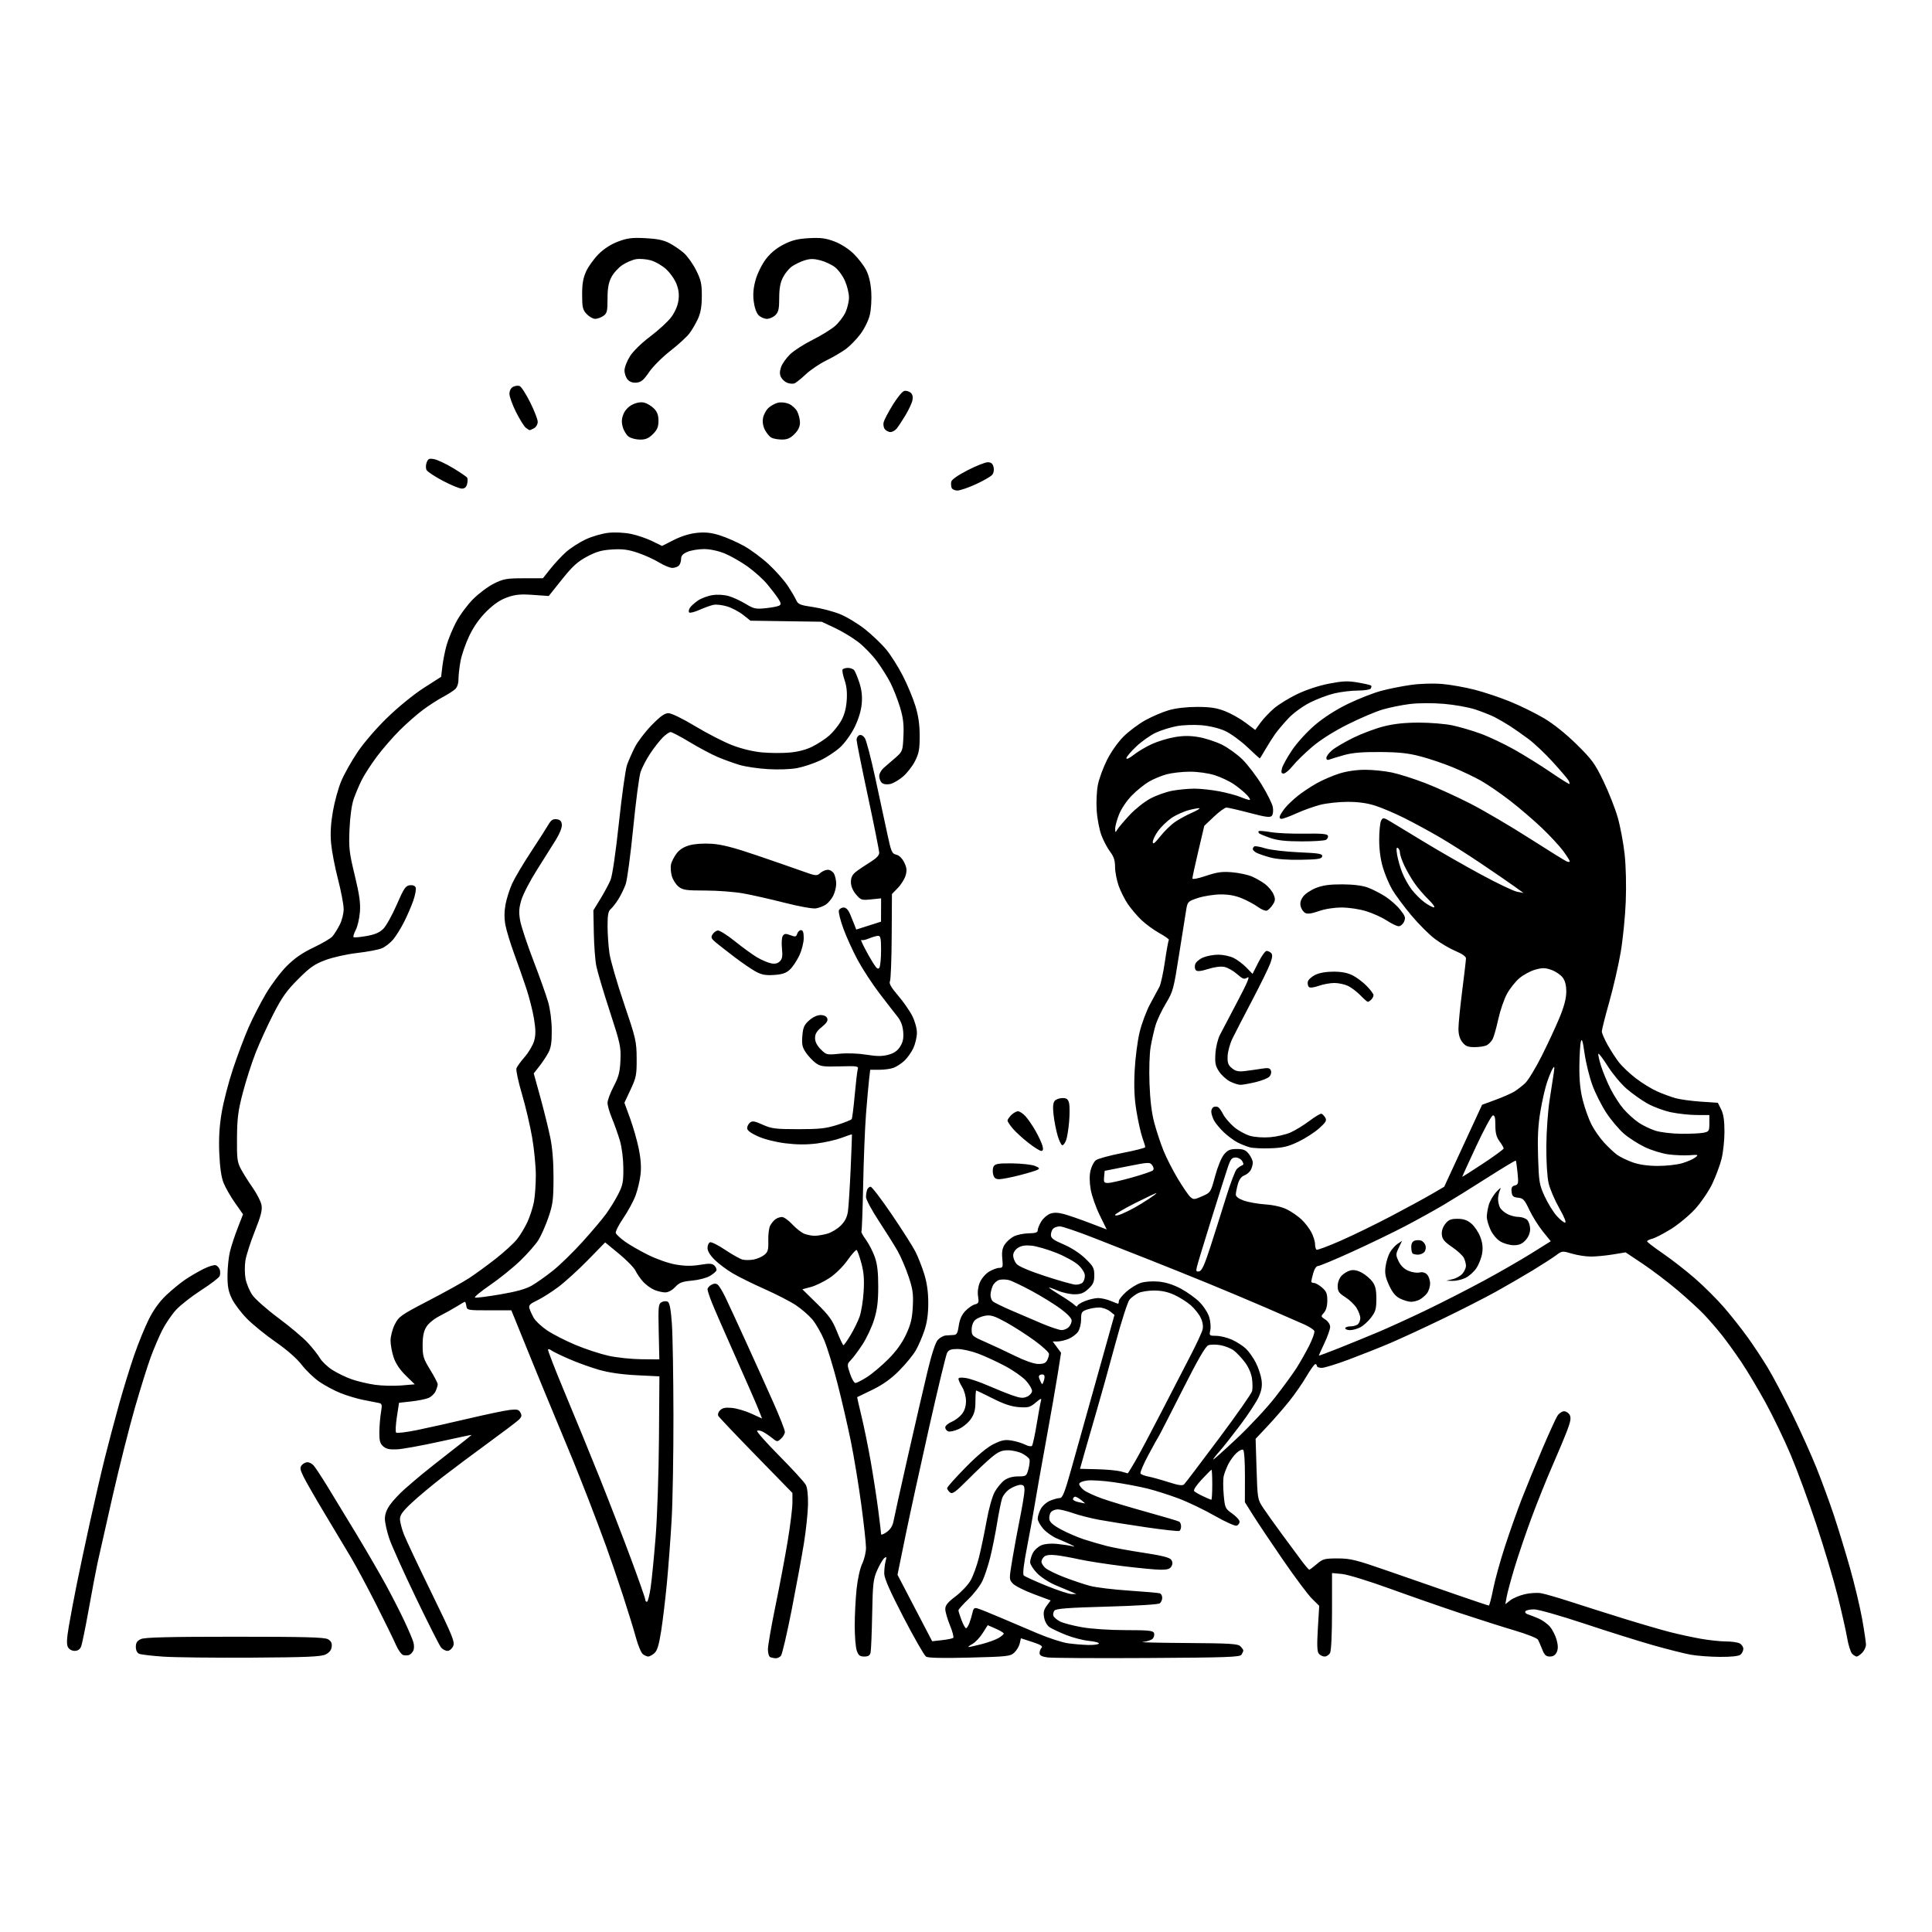 <svg version="1.1" xmlns="http://www.w3.org/2000/svg" xmlns:xlink="http://www.w3.org/1999/xlink" width="1024" height="1024" viewBox="0 0 1024 1024"><path stroke="none" fill="black" fill-rule="evenodd" d="M133.5,878.584C113.7,878.704 92.55,878.463 86.5,878.049C80.45,877.635 74.713,876.956 73.75,876.541C72.656,876.069 72.0,874.693 72.0,872.868C72.0,870.649 72.658,869.657 74.75,868.725C76.794,867.815 89.569,867.5 124.5,867.5C161.544,867.5 171.989,867.779 173.81,868.817C175.489,869.775 176.035,870.865 175.81,872.81C175.599,874.63 174.541,875.946 172.5,876.926C170.088,878.084 162.445,878.409 133.5,878.584zM411.128,878.921C410.232,878.878 408.938,878.615 408.25,878.338C407.562,878.06 407.006,876.183 407.012,874.167C407.019,872.15 408.835,861.725 411.047,851.0C413.26,840.275 416.18,824.766 417.535,816.535C418.891,808.304 420.0,799.258 420.0,796.434L420.0,791.298L400.75,771.563C390.163,760.708 381.16,751.226 380.744,750.491C380.3,749.708 380.685,748.458 381.675,747.468C382.93,746.212 384.544,745.894 387.978,746.224C390.517,746.468 395.14,747.833 398.252,749.258L403.911,751.849L401.957,746.89C400.881,744.162 395.443,731.709 389.872,719.215C384.301,706.722 378.675,693.827 377.371,690.56C376.067,687.294 375.0,684.047 375.0,683.346C375.0,682.644 375.929,681.573 377.064,680.966C378.572,680.159 379.488,680.16 380.467,680.973C381.204,681.584 382.942,684.428 384.33,687.292C385.717,690.156 390.753,701.05 395.52,711.5C400.287,721.95 406.845,736.491 410.094,743.813C413.342,751.135 416.0,757.928 416.0,758.908C416.0,759.888 415.089,761.514 413.976,762.522C412.008,764.303 411.875,764.293 409.226,762.163C407.727,760.958 405.486,759.455 404.246,758.823C403.006,758.192 401.678,757.989 401.295,758.372C400.911,758.755 406.265,764.791 413.191,771.784C420.117,778.778 426.375,785.625 427.097,787.0C427.912,788.549 428.353,792.542 428.258,797.5C428.174,801.9 427.198,811.125 426.089,818.0C424.981,824.875 422.055,840.777 419.587,853.337C417.119,865.898 414.572,876.81 413.927,877.587C413.283,878.364 412.023,878.964 411.128,878.921zM513.928,878.563C499.561,878.931 491.947,878.76 490.821,878.045C489.897,877.459 484.55,868.138 478.938,857.332C471.786,843.559 468.715,836.611 468.668,834.093C468.631,832.117 468.944,829.184 469.363,827.575C470.012,825.086 469.909,824.83 468.672,825.857C467.873,826.52 466.183,829.411 464.916,832.281C462.846,836.971 462.578,839.326 462.268,855.5C462.079,865.4 461.708,874.513 461.443,875.75C461.079,877.452 460.259,878.0 458.079,878.0C455.744,878.0 454.987,877.401 454.098,874.851C453.494,873.119 453.008,867.156 453.017,861.601C453.027,856.045 453.475,847.32 454.013,842.21C454.582,836.809 455.831,831.184 456.996,828.772C458.098,826.491 459.0,822.692 459.0,820.331C459.0,817.97 457.862,807.592 456.47,797.269C455.079,786.946 452.588,771.865 450.935,763.755C449.282,755.646 446.108,741.921 443.882,733.255C441.655,724.59 438.505,714.3 436.881,710.388C435.257,706.477 432.375,701.462 430.477,699.244C428.578,697.026 424.657,693.644 421.762,691.728C418.868,689.813 411.408,685.977 405.184,683.205C398.96,680.433 391.34,676.665 388.249,674.832C385.159,672.999 380.913,669.812 378.815,667.75C376.387,665.364 375.0,663.079 375.0,661.469C375,660.076 375.591,658.71 376.314,658.433C377.037,658.155 380.673,659.97 384.394,662.465C388.115,664.96 392.251,667.276 393.586,667.611C394.921,667.946 397.553,667.931 399.435,667.578C401.317,667.225 403.871,666.116 405.109,665.113C407.014,663.57 407.338,662.402 407.209,657.525C407.126,654.355 407.568,650.802 408.192,649.63C408.816,648.459 410.041,646.952 410.913,646.282C411.786,645.612 413.357,645.049 414.404,645.032C415.451,645.014 417.947,646.777 419.952,648.948C421.957,651.12 424.842,653.37 426.364,653.948C427.885,654.527 430.338,654.997 431.815,654.994C433.292,654.991 436.279,654.495 438.453,653.891C440.627,653.288 443.849,651.351 445.613,649.587C447.888,647.312 449.001,645.088 449.44,641.94C449.78,639.498 450.422,629.4 450.866,619.5C451.31,609.6 451.608,601.398 451.527,601.274C451.447,601.149 448.988,601.957 446.064,603.068C443.14,604.179 437.21,605.531 432.886,606.074C427.504,606.748 422.26,606.716 416.262,605.972C411.077,605.328 405.153,603.832 401.75,602.306C397.939,600.597 396.0,599.14 396.0,597.986C396.0,597.028 396.675,595.684 397.501,595C398.721,593.987 399.982,594.195 404.251,596.115C408.925,598.217 410.978,598.476 423.0,598.488C434.26,598.498 437.695,598.124 443.699,596.237C447.659,594.992 451.134,593.592 451.422,593.126C451.71,592.66 452.429,586.928 453.02,580.389C453.611,573.85 454.334,567.695 454.627,566.711C455.117,565.064 454.366,564.945 445.14,565.201C436.296,565.447 434.79,565.236 432.31,563.398C430.765,562.253 428.447,559.782 427.161,557.908C425.224,555.086 424.897,553.568 425.257,549.082C425.622,544.544 426.207,543.204 428.862,540.832C430.786,539.113 433.163,538.0 434.909,538.0C436.72,538.0 438.033,538.645 438.454,539.74C438.933,540.989 438.115,542.288 435.561,544.337C432.915,546.46 432.0,547.96 432.0,550.174C432.0,552.157 433.012,554.165 435.022,556.176C437.974,559.128 438.205,559.182 444.912,558.509C448.979,558.1 454.79,558.305 459.161,559.01C464.766,559.914 467.57,559.924 470.816,559.049C473.849,558.233 475.676,556.968 477.101,554.699C478.599,552.316 479.008,550.295 478.705,546.778C478.431,543.595 477.435,540.986 475.65,538.778C474.194,536.975 469.91,531.45 466.131,526.5C462.352,521.55 457.165,513.616 454.604,508.869C452.042,504.122 448.618,496.597 446.994,492.147C445.37,487.697 444.305,483.368 444.628,482.528C444.95,481.688 446.089,481.0 447.158,481.0C448.459,481.0 449.621,482.24 450.67,484.75C451.532,486.812 452.596,489.441 453.033,490.59L453.829,492.68L460.393,490.59L466.957,488.5L466.979,482.322L467.0,476.145L461.69,476.693C456.653,477.212 456.242,477.076 453.69,474.044C451.943,471.967 451.0,469.674 451.0,467.499C451.0,465.035 451.726,463.585 453.75,462.003C455.262,460.822 458.637,458.547 461.25,456.949C464.37,455.041 466.0,453.356 466.0,452.04C466.0,450.938 463.3,437.42 460.0,422C456.7,406.58 454.0,393.12 454.0,392.089C454,391.058 454.674,389.955 455.498,389.639C456.394,389.295 457.568,389.955 458.42,391.282C459.203,392.502 461.693,402.05 463.952,412.5C466.212,422.95 469.066,436.206 470.294,441.958C472.325,451.465 472.754,452.468 475.014,452.982C476.559,453.333 478.158,454.883 479.237,457.075C480.598,459.837 480.764,461.336 480.004,463.986C479.47,465.847 477.619,468.83 475.889,470.614L472.745,473.858L472.618,496.179C472.548,508.456 472.132,519.223 471.693,520.108C471.117,521.269 472.3,523.35 475.958,527.608C478.742,530.848 482.141,535.726 483.51,538.446C484.964,541.335 485.991,545.079 485.978,547.446C485.966,549.676 485.123,553.3 484.104,555.5C483.086,557.7 480.958,560.709 479.376,562.186C477.794,563.664 475.233,565.351 473.685,565.936C472.137,566.521 468.701,567.0 466.05,567.0L461.23,567.0L460.618,572.25C460.281,575.138 459.55,583.372 458.994,590.55C458.437,597.727 457.763,614.563 457.494,627.963C457.226,641.364 456.81,652.524 456.569,652.764C456.329,653.004 457.428,654.988 459.01,657.172C460.592,659.357 462.7,663.474 463.694,666.322C464.999,670.063 465.495,674.414 465.482,682.0C465.468,689.972 464.935,694.195 463.266,699.542C462.058,703.414 459.312,709.264 457.163,712.542C455.015,715.819 452.269,719.527 451.059,720.783C448.906,723.018 448.895,723.168 450.511,728.033C451.418,730.765 452.711,733.0 453.385,733.0C454.058,733.0 456.808,731.605 459.497,729.9C462.186,728.195 467.232,723.953 470.71,720.475C474.966,716.22 478.073,711.933 480.207,707.371C482.719,702.002 483.468,698.916 483.801,692.545C484.156,685.753 483.803,683.254 481.537,676.5C480.061,672.1 477.446,666.025 475.727,663.0C474.007,659.975 469.541,652.845 465.8,647.155C462.06,641.465 459.0,635.764 459.0,634.486C459.0,633.209 459.273,631.452 459.607,630.582C459.941,629.712 460.766,629.0 461.441,629.0C462.117,629 467.18,635.638 472.694,643.75C478.208,651.863 483.857,660.75 485.246,663.5C486.635,666.25 488.723,671.585 489.886,675.355C491.328,680.032 492.0,684.888 492.0,690.637C492.0,696.5 491.369,700.954 489.925,705.282C488.783,708.702 486.717,713.451 485.332,715.836C483.948,718.22 480.044,722.972 476.658,726.394C472.361,730.737 468.082,733.808 462.5,736.559C458.1,738.726 454.423,740.502 454.329,740.504C454.236,740.506 455.251,745.006 456.585,750.504C457.92,756.002 460.124,766.8 461.483,774.5C462.842,782.2 464.64,793.811 465.477,800.301C466.315,806.792 467.0,812.56 467.0,813.119C467.0,813.679 468.333,813.187 469.962,812.027C471.967,810.599 473.139,808.719 473.588,806.209C473.952,804.169 477.333,788.899 481.101,772.276C484.868,755.653 489.56,735.35 491.527,727.159C493.844,717.511 495.803,711.515 497.091,710.133C498.184,708.96 500.073,707.923 501.289,707.829C502.505,707.735 504.396,707.614 505.49,707.56C507.088,707.481 507.618,706.503 508.176,702.603C508.65,699.288 509.756,696.82 511.658,694.835C513.19,693.236 515.467,691.67 516.717,691.356C518.715,690.855 518.918,690.34 518.399,687.091C518.028,684.775 518.381,682.024 519.344,679.72C520.201,677.667 522.341,675.153 524.19,674.026C526.01,672.916 528.446,672.006 529.603,672.004C531.516,672 531.664,671.56 531.239,667.139C530.897,663.575 531.243,661.559 532.535,659.588C533.504,658.108 535.661,656.193 537.328,655.331C538.994,654.469 542.527,653.731 545.179,653.691C548.846,653.635 550.001,653.245 550.004,652.059C550.006,651.202 550.863,649.096 551.91,647.381C552.956,645.665 555.092,643.815 556.656,643.27C558.641,642.578 560.86,642.649 564.0,643.506C566.475,644.181 572.567,646.287 577.538,648.185L586.576,651.636L582.867,644.068C580.827,639.905 578.684,633.8 578.104,630.5C577.427,626.646 577.381,623.069 577.976,620.5C578.485,618.3 579.745,615.816 580.777,614.981C581.808,614.145 588.13,612.406 594.826,611.116C601.522,609.826 607.0,608.428 607.0,608.011C607.0,607.593 606.31,605.295 605.466,602.904C604.622,600.512 603.225,594.268 602.361,589.028C601.228,582.155 600.956,576.157 601.385,567.5C601.712,560.9 602.896,551.708 604.017,547.073C605.138,542.438 607.667,535.688 609.638,532.073C611.609,528.458 613.811,524.375 614.532,523.0C615.252,521.625 616.563,515.577 617.445,509.56C618.326,503.542 619.262,498.405 619.523,498.143C619.785,497.882 617.528,496.28 614.507,494.584C611.487,492.888 607.199,489.762 604.979,487.638C602.759,485.515 599.558,481.765 597.867,479.306C596.175,476.847 593.938,472.409 592.895,469.443C591.853,466.477 591,461.984 591.0,459.458C591.0,456.066 590.328,453.985 588.426,451.492C587.011,449.637 584.936,445.729 583.817,442.809C582.69,439.87 581.551,433.928 581.266,429.5C580.975,424.975 581.272,418.997 581.949,415.737C582.608,412.568 584.775,406.718 586.764,402.737C588.823,398.617 592.56,393.32 595.441,390.437C598.223,387.653 603.425,383.751 607.0,381.767C610.575,379.782 616.2,377.375 619.5,376.418C623.228,375.336 628.908,374.678 634.5,374.678C641.422,374.679 644.826,375.194 649.24,376.908C652.398,378.134 657.302,380.881 660.139,383.013L665.298,386.889L668.017,383.135C669.512,381.071 672.708,377.666 675.118,375.569C677.528,373.472 683.1,370.025 687.5,367.91C692.311,365.597 699.038,363.381 704.377,362.351C711.7,360.938 714.387,360.831 719.72,361.745C723.276,362.354 726.414,363.081 726.693,363.36C726.972,363.639 726.904,364.347 726.541,364.933C726.179,365.52 723.096,366.007 719.691,366.015C716.286,366.023 710.686,366.693 707.246,367.504C703.807,368.315 697.957,370.52 694.246,372.405C690.434,374.341 685.515,377.934 682.937,380.665C680.427,383.324 677.252,387.075 675.881,389.0C674.511,390.925 672.158,394.637 670.653,397.25C669.147,399.863 667.819,402 667.701,402.0C667.583,402.0 664.565,399.24 660.993,395.866C657.422,392.493 652.106,388.659 649.179,387.348C646.015,385.929 640.948,384.722 636.679,384.37C632.731,384.044 626.848,384.274 623.606,384.881C620.364,385.489 615.414,387.045 612.606,388.339C609.798,389.634 605.138,392.923 602.25,395.648C599.362,398.372 597.0,401.179 597.0,401.885C597.0,402.62 598.673,401.843 600.914,400.068C603.067,398.363 607.368,395.805 610.471,394.384C613.575,392.964 619.014,391.304 622.557,390.697C627.21,389.9 630.755,389.894 635.315,390.675C638.788,391.27 644.279,393.049 647.517,394.629C650.755,396.208 655.693,399.75 658.49,402.5C661.287,405.25 665.922,411.324 668.789,415.998C671.656,420.671 674.278,425.964 674.615,427.759C674.959,429.597 674.748,431.599 674.13,432.344C673.231,433.427 671.086,433.155 662.266,430.841C656.345,429.287 650.825,428.021 650.0,428.027C649.175,428.034 646.204,430.211 643.398,432.866L638.297,437.693L635.14,451.097C633.404,458.469 631.987,464.983 631.992,465.574C631.997,466.214 634.925,465.663 639.25,464.207C645.107,462.236 647.749,461.873 653.0,462.316C656.575,462.618 661.271,463.612 663.436,464.524C665.602,465.436 668.817,467.284 670.581,468.63C672.345,469.975 674.34,472.407 675.013,474.032C676.044,476.52 675.972,477.394 674.561,479.548C673.638,480.956 672.257,482.348 671.491,482.642C670.725,482.936 668.613,482.085 666.799,480.751C664.985,479.417 661.167,477.352 658.315,476.163C654.758,474.679 651.146,474.021 646.815,474.066C643.342,474.103 638.025,474.94 635.0,475.927C629.827,477.615 629.459,477.953 628.81,481.611C628.431,483.75 626.728,494.438 625.026,505.362C622.076,524.295 621.744,525.535 617.932,531.854C615.733,535.5 613.271,540.715 612.461,543.442C611.651,546.17 610.49,551.265 609.88,554.765C609.245,558.415 608.979,566.753 609.257,574.315C609.583,583.166 610.423,590.027 611.814,595.187C612.953,599.414 615.11,605.939 616.607,609.687C618.103,613.434 621.517,620.154 624.192,624.621C626.868,629.087 629.874,633.481 630.872,634.384C632.559,635.911 633.004,635.886 637.196,634.031C641.681,632.048 641.719,631.988 644.031,623.383C645.357,618.45 647.393,613.498 648.767,611.865C650.738,609.522 651.969,609.0 655.516,609.0C659.012,609.0 660.257,609.512 661.927,611.635C663.067,613.084 664.0,615.139 664.0,616.201C664.0,617.263 663.523,619.023 662.939,620.114C662.356,621.204 660.808,622.503 659.499,623C657.924,623.599 656.764,625.188 656.066,627.702C655.486,629.791 655.009,632.25 655.006,633.167C655.002,634.227 656.549,635.386 659.25,636.348C661.587,637.18 666.723,638.088 670.661,638.365C675.15,638.681 679.441,639.68 682.161,641.042C684.548,642.238 688.002,644.63 689.838,646.358C691.673,648.086 694.036,651.17 695.088,653.21C696.139,655.251 697.0,658.037 697.0,659.401C697.0,660.766 697.361,662.105 697.802,662.378C698.243,662.65 704.022,660.49 710.645,657.576C717.267,654.663 729.35,648.772 737.496,644.485C745.642,640.198 755.266,634.962 758.883,632.848L765.459,629.006L775.5,607.282L785.541,585.558L792.787,582.883C796.772,581.412 801.263,579.428 802.767,578.475C804.27,577.521 806.782,575.562 808.348,574.121C809.915,572.679 813.848,566.227 817.089,559.783C820.331,553.338 824.588,544.188 826.549,539.449C828.981,533.576 830.128,529.227 830.155,525.785C830.182,522.311 829.59,519.92 828.256,518.118C827.191,516.678 824.511,514.861 822.302,514.08C818.948,512.894 817.527,512.873 813.685,513.948C811.154,514.657 807.363,516.709 805.26,518.509C803.157,520.31 800.199,524.055 798.687,526.833C797.175,529.611 795.116,535.645 794.112,540.241C793.108,544.837 791.761,549.578 791.12,550.776C790.479,551.974 789.094,553.414 788.043,553.977C786.992,554.54 784.11,555 781.638,555.0C777.975,555.0 776.762,554.513 775.073,552.365C773.648,550.553 773.005,548.288 773.016,545.115C773.025,542.577 773.925,533.525 775.016,525.0C776.107,516.475 777,508.795 777,507.934C777,506.982 774.883,505.491 771.604,504.132C768.636,502.902 763.684,500.006 760.599,497.698C757.514,495.389 751.801,489.675 747.902,485.0C744.004,480.325 739.502,474.25 737.899,471.5C736.296,468.75 734.088,463.526 732.992,459.892C731.701,455.61 731,450.396 731.0,445.076C731,440.562 731.457,436.014 732.016,434.97C732.989,433.151 733.232,433.191 737.766,435.906C740.37,437.466 748.465,442.371 755.756,446.807C763.046,451.243 776.113,458.718 784.793,463.419C793.473,468.119 802.133,472.262 804.037,472.625L807.5,473.286L802.5,469.699C799.75,467.727 791.875,462.321 785.0,457.686C778.125,453.051 768.225,446.766 763.0,443.72C757.775,440.673 749.45,436.152 744.5,433.671C739.55,431.191 732.613,428.226 729.085,427.081C724.655,425.644 720.058,425.0 714.229,425.0C709.587,425 703.05,425.71 699.702,426.577C696.355,427.445 690.715,429.47 687.17,431.077C683.624,432.685 680.062,434 679.255,434C678.319,434 678.009,433.419 678.4,432.399C678.738,431.519 680.024,429.571 681.257,428.071C682.491,426.57 685.402,423.803 687.727,421.921C690.053,420.04 694.553,417.034 697.727,415.242C700.902,413.451 706.36,411.088 709.855,409.992C713.781,408.762 719.013,408.0 723.54,408.0C727.571,408 733.967,408.652 737.752,409.448C741.538,410.244 749.555,412.796 755.567,415.118C761.58,417.44 772.35,422.35 779.5,426.028C786.65,429.707 800.709,437.968 810.742,444.386C820.775,450.805 829.662,456.317 830.492,456.635C831.321,456.954 832.0,456.889 832.0,456.491C832,456.093 830.443,453.647 828.541,451.056C826.638,448.464 821.567,442.986 817.271,438.881C812.975,434.777 805.328,428.225 800.278,424.322C795.227,420.419 788.261,415.642 784.798,413.708C781.334,411.773 774.675,408.609 770.0,406.678C765.325,404.746 757.675,402.157 753.0,400.923C746.426,399.189 741.554,398.661 731.5,398.591C722.16,398.526 716.811,398.972 712.5,400.175C709.2,401.096 705.712,402.157 704.75,402.532C703.552,402.999 703,402.735 703.0,401.696C703.0,400.861 704.371,399.024 706.047,397.614C707.722,396.204 712.785,393.237 717.297,391.019C721.808,388.802 729.059,386.091 733.41,384.994C738.881,383.615 744.641,383 752.095,383C758.021,383 765.978,383.654 769.778,384.453C773.577,385.253 780.326,387.235 784.774,388.858C789.222,390.482 797.28,394.299 802.681,397.341C808.081,400.383 816.77,405.794 821.988,409.364C827.207,412.935 831.635,415.698 831.83,415.503C832.024,415.309 831.801,414.466 831.333,413.631C830.865,412.795 827.171,408.461 823.122,403.999C819.074,399.538 813.228,394 810.131,391.694C807.034,389.387 802.581,386.268 800.236,384.763C797.891,383.258 794.288,381.167 792.23,380.117C790.171,379.067 785.565,377.237 781.993,376.05C778.422,374.863 770.876,373.512 765.224,373.046C759.15,372.546 751.788,372.587 747.224,373.146C742.976,373.666 736.451,374.994 732.724,376.096C728.998,377.198 720.673,380.748 714.224,383.985C706.923,387.65 699.859,392.118 695.5,395.829C691.65,399.107 687.016,403.637 685.203,405.895C683.389,408.153 681.203,410.0 680.344,410.0C679.143,410 678.94,409.367 679.465,407.25C679.84,405.738 682.276,401.35 684.879,397.5C687.574,393.513 692.815,387.783 697.056,384.189C701.742,380.216 708.205,376.085 714.5,373.038C720.0,370.377 727.875,367.289 732.0,366.176C736.125,365.064 743.325,363.632 748.0,362.995C752.989,362.315 759.804,362.122 764.5,362.528C768.9,362.909 776.647,364.291 781.716,365.598C786.785,366.906 795.303,369.768 800.645,371.959C805.986,374.149 813.982,378.092 818.412,380.721C823.37,383.662 829.985,388.96 835.616,394.5C843.73,402.483 845.338,404.687 849.84,414.0C852.632,419.775 856.039,428.413 857.41,433.196C858.782,437.979 860.434,446.754 861.081,452.696C861.777,459.086 862.023,469.424 861.682,478.0C861.366,485.975 860.142,498.094 858.963,504.931C857.784,511.767 855.06,523.587 852.91,531.196C850.759,538.805 849.0,545.775 849.0,546.685C849.0,547.594 850.41,550.85 852.134,553.919C853.857,556.989 856.601,561.195 858.23,563.266C859.86,565.337 863.845,569.072 867.086,571.566C870.327,574.06 875.391,577.168 878.34,578.471C881.288,579.775 885.68,581.392 888.1,582.065C890.52,582.738 896.55,583.561 901.5,583.894L910.5,584.5L912.248,588.0C913.494,590.493 913.997,593.904 913.998,599.856C913.999,604.451 913.292,610.976 912.427,614.356C911.562,617.735 909.347,623.65 907.506,627.5C905.664,631.35 901.626,637.293 898.533,640.707C895.441,644.121 889.668,648.927 885.705,651.388C881.742,653.849 877.263,656.167 875.75,656.539C874.237,656.912 873.0,657.537 873.0,657.928C873.0,658.319 876.712,661.175 881.25,664.274C885.788,667.373 893.418,673.308 898.206,677.464C902.995,681.62 909.97,688.556 913.706,692.877C917.443,697.198 923.112,704.365 926.304,708.803C929.495,713.241 934.355,720.614 937.102,725.186C939.849,729.759 945.623,740.7 949.933,749.5C954.242,758.3 960.023,771.125 962.779,778.0C965.535,784.875 969.665,796.125 971.957,803.0C974.249,809.875 978.098,822.475 980.511,831.0C982.925,839.525 985.822,851.641 986.949,857.925C988.077,864.209 989,870.396 989,871.675C989,872.954 988.1,874.9 987.0,876.0C985.9,877.1 984.582,878.0 984.071,878.0C983.561,878.0 982.485,877.342 981.681,876.538C980.876,875.734 979.697,872.021 979.061,868.288C978.424,864.555 976.152,854.483 974.012,845.906C971.873,837.329 966.767,820.229 962.666,807.906C958.565,795.583 952.448,778.975 949.074,771.0C945.699,763.025 939.737,750.65 935.825,743.5C931.913,736.35 926.078,726.581 922.858,721.792C919.638,717.002 914.919,710.477 912.37,707.292C909.821,704.106 905.658,699.314 903.118,696.643C900.578,693.971 894.272,688.204 889.104,683.827C883.936,679.45 875.632,673.147 870.652,669.821L861.596,663.774L854.855,664.887C851.148,665.499 845.921,666.0 843.239,666.0C840.557,666 836.026,665.306 833.17,664.458C828.08,662.946 827.913,662.964 824.739,665.338C822.957,666.671 817.45,670.224 812.5,673.234C807.55,676.244 798.78,681.333 793.012,684.543C787.243,687.753 774.418,694.289 764.512,699.068C754.605,703.846 742.077,709.635 736.671,711.933C731.265,714.231 721.495,718.111 714.96,720.555C708.425,723 701.936,725.0 700.539,725.0C699.143,725.0 698.0,724.55 698.0,724.0C698.0,723.45 697.609,723.0 697.132,723.0C696.654,723.0 694.564,725.907 692.486,729.46C690.408,733.012 686.375,738.847 683.524,742.425C680.672,746.003 675.45,752.01 671.92,755.774L665.5,762.616L666.0,778.638C666.488,794.28 666.569,794.763 669.419,799.079C671.025,801.511 675.492,807.775 679.345,813.0C683.199,818.225 687.94,824.638 689.881,827.25C691.823,829.862 693.656,831.982 693.955,831.959C694.255,831.937 696.058,830.587 697.962,828.959C701.138,826.245 702.052,826.0 709.003,826.0C715.757,826.0 718.645,826.717 735.541,832.591C745.968,836.215 762.15,841.832 771.5,845.072C780.85,848.312 788.767,850.972 789.094,850.982C789.42,850.992 790.461,847.062 791.406,842.25C792.351,837.438 795.183,827.2 797.698,819.5C800.214,811.8 804.197,800.55 806.551,794.5C808.904,788.45 813.782,776.575 817.391,768.112C820.999,759.648 824.647,751.661 825.499,750.362C826.35,749.063 827.92,748.0 828.988,748.0C830.056,748.0 831.4,748.878 831.974,749.952C832.773,751.444 832.456,753.387 830.627,758.202C829.311,761.666 825.765,770.14 822.746,777.033C819.727,783.926 814.759,796.301 811.707,804.533C808.654,812.765 804.603,824.675 802.705,831.0C800.807,837.325 798.94,844.245 798.558,846.377L797.862,850.254L800.442,848.224C801.862,847.107 805.28,845.652 808.039,844.991C810.797,844.329 814.729,844.077 816.777,844.43C818.825,844.784 825.9,846.831 832.5,848.98C839.1,851.129 851.742,855.135 860.593,857.882C869.444,860.63 880.469,863.844 885.093,865.027C889.717,866.209 897.1,867.811 901.5,868.587C905.9,869.362 911.892,869.998 914.816,869.999C917.739,869.999 921.002,870.466 922.066,871.035C923.13,871.605 924.0,872.899 924.0,873.913C924.0,874.926 923.328,876.313 922.507,876.994C921.542,877.795 917.692,878.215 911.625,878.182C906.462,878.154 899.461,877.628 896.069,877.013C892.677,876.397 883.736,874.146 876.201,872.009C868.665,869.872 852.26,864.721 839.745,860.562C826.862,856.281 815.283,853.0 813.054,853.0C810.889,853.0 808.838,853.453 808.496,854.007C808.153,854.561 808.689,855.274 809.687,855.592C810.684,855.91 813.216,856.887 815.313,857.765C817.41,858.642 820.21,860.65 821.536,862.226C822.862,863.802 824.447,866.946 825.058,869.214C825.847,872.146 825.861,874.01 825.105,875.668C824.393,877.231 823.194,878.0 821.47,878.0C819.426,878.0 818.595,877.23 817.425,874.25C816.614,872.188 815.589,869.847 815.147,869.048C814.705,868.249 809.203,866.079 802.921,864.225C796.64,862.37 783.625,858.234 774.0,855.032C764.375,851.831 747.5,845.949 736.5,841.962C725.279,837.894 714.195,834.501 711.25,834.232L706.0,833.752L706.0,853.942C706.0,865.947 705.58,874.916 704.965,876.066C704.395,877.13 703.101,878.0 702.087,878.0C701.074,878.0 699.69,877.331 699.011,876.513C698.092,875.406 697.96,871.98 698.495,863.075L699.214,851.123L695.357,847.312C693.236,845.215 686.325,835.971 680.0,826.77C673.675,817.568 666.545,806.92 664.156,803.108L659.811,796.176L659.843,782.609C659.862,774.502 659.468,768.789 658.864,768.416C658.307,768.072 656.716,768.85 655.329,770.145C653.941,771.44 652.013,774.075 651.045,776.0C650.076,777.925 648.979,780.767 648.606,782.316C648.234,783.865 648.226,788.365 648.589,792.316C649.224,799.235 649.392,799.601 653.124,802.24C655.256,803.748 657.0,805.674 657.0,806.522C657.0,807.369 656.326,808.322 655.501,808.638C654.663,808.959 649.518,806.652 643.831,803.404C638.237,800.208 629.582,796.062 624.597,794.19C619.613,792.318 612.152,789.951 608.018,788.93C603.883,787.909 595.954,786.416 590.398,785.612C584.842,784.808 578.43,784.401 576.148,784.707C573.704,785.035 572.0,785.796 572.0,786.559C572.0,787.272 573.1,788.72 574.445,789.778C575.79,790.836 580.178,792.865 584.195,794.287C588.213,795.708 598.814,798.9 607.753,801.379C616.692,803.858 624.455,806.163 625.003,806.502C625.551,806.841 626.0,807.965 626.0,809.0C626.0,810.035 625.609,811.124 625.131,811.419C624.652,811.715 616.665,810.842 607.381,809.48C598.096,808.117 586.9,806.333 582.5,805.515C578.1,804.696 571.924,803.121 568.775,802.013C565.626,800.906 561.969,800.0 560.647,800.0C559.326,800.0 557.705,800.65 557.046,801.445C556.386,802.24 555.994,803.927 556.173,805.195C556.407,806.843 558.209,808.416 562.5,810.717C565.8,812.487 571.2,814.813 574.5,815.887C577.8,816.961 583.273,818.553 586.663,819.425C590.053,820.297 598.828,821.912 606.163,823.015C615.565,824.428 619.857,825.5 620.711,826.648C621.555,827.782 621.62,828.842 620.926,830.138C620.169,831.552 618.796,831.998 615.215,831.99C612.622,831.985 603.525,831.118 595.0,830.064C586.475,829.009 576.125,827.4 572.0,826.487C567.875,825.575 562.365,824.585 559.755,824.287C556.694,823.938 554.476,824.19 553.505,824.996C552.677,825.683 552.0,826.925 552.0,827.755C552.0,828.586 552.956,830.095 554.125,831.108C555.293,832.122 559.794,834.318 564.127,835.989C568.459,837.659 574.591,839.713 577.752,840.553C580.913,841.392 590.25,842.524 598.5,843.068C606.75,843.612 614.062,844.255 614.75,844.497C615.438,844.739 616.0,845.796 616.0,846.846C616.0,847.896 615.438,849.218 614.75,849.784C614.015,850.389 602.475,851.115 586.758,851.545C566.241,852.106 559.755,852.59 558.896,853.625C558.28,854.367 558.028,855.632 558.337,856.435C558.645,857.238 560.23,858.585 561.859,859.427C563.488,860.269 568.745,861.643 573.541,862.479C578.627,863.366 588.264,864.0 596.662,864.0C608.594,864.0 611.162,864.259 611.643,865.513C611.963,866.345 611.688,867.671 611.034,868.459C610.38,869.248 607.967,870.063 605.672,870.272C603.377,870.48 613.73,870.729 628.679,870.825C651.895,870.975 656.086,871.229 657.429,872.571C658.293,873.436 658.993,874.448 658.985,874.821C658.976,875.195 658.543,876.175 658.021,877.0C657.204,878.293 650.355,878.539 608.287,878.783C581.454,878.939 557.587,878.799 555.25,878.472C552.107,878.032 551.0,877.424 551.0,876.139C551.0,875.182 551.488,873.912 552.084,873.316C552.863,872.537 551.469,871.681 547.129,870.275L541.089,868.319L540.493,871.034C540.165,872.527 538.875,874.709 537.626,875.881C535.497,877.881 534.022,878.048 513.928,878.563zM216.778,877.198C216.075,877.436 214.72,877.457 213.768,877.245C212.815,877.034 211.023,874.529 209.786,871.68C208.548,868.831 203.772,859.075 199.172,850.0C194.572,840.925 188.659,829.9 186.033,825.5C183.406,821.1 177.157,810.666 172.146,802.313C167.135,793.961 162.051,785.099 160.847,782.622C159.028,778.878 158.877,777.854 159.952,776.558C160.663,775.701 162.02,775.0 162.967,775.0C163.915,775.0 165.391,775.788 166.247,776.75C167.103,777.712 170.296,782.55 173.342,787.5C176.388,792.45 183.365,803.925 188.846,813.0C194.328,822.075 201.384,834.225 204.528,840.0C207.671,845.775 212.045,854.325 214.248,859.0C216.45,863.675 218.63,868.795 219.093,870.378C219.579,872.043 219.538,873.995 218.995,875.01C218.478,875.975 217.481,876.96 216.778,877.198zM343.58,878.0C342.921,878.0 341.643,877.438 340.739,876.75C339.834,876.062 338.181,872.125 337.064,868.0C335.947,863.875 332.828,853.75 330.133,845.5C327.438,837.25 323.436,825.55 321.239,819.5C319.042,813.45 314.976,802.65 312.204,795.5C309.431,788.35 305.599,778.675 303.689,774.0C301.778,769.325 297.301,758.525 293.739,750.0C290.178,741.475 284.893,728.65 281.996,721.5C279.099,714.35 275.445,705.35 273.876,701.5L271.023,694.5L259.261,694.5C247.826,694.5 247.491,694.438 247.18,692.25C247.005,691.013 246.658,690.0 246.411,690.0C246.163,690.0 244.275,691.064 242.216,692.364C240.157,693.664 236.1,695.929 233.2,697.399C230.107,698.966 227.118,701.399 225.968,703.285C224.553,705.606 224.007,708.308 224.004,713.0C224.001,718.836 224.41,720.164 228.0,726.0C230.199,729.575 231.999,733.041 231.999,733.703C232,734.365 231.492,736.022 230.87,737.385C230.249,738.749 228.539,740.363 227.07,740.971C225.6,741.58 221.496,742.398 217.949,742.789L211.5,743.5L210.351,751.0C209.719,755.125 209.536,758.857 209.945,759.294C210.354,759.731 215.371,759.131 221.094,757.96C226.817,756.79 239.15,754.03 248.5,751.827C257.85,749.625 267.593,747.585 270.152,747.294C274.081,746.847 274.968,747.072 275.863,748.744C276.718,750.341 276.495,751.114 274.711,752.738C273.495,753.846 266.2,759.35 258.5,764.968C250.8,770.586 240.044,778.629 234.597,782.841C229.15,787.053 221.837,793.159 218.347,796.409C213.464,800.954 212,802.964 212.0,805.121C212,806.664 212.928,810.305 214.062,813.213C215.195,816.121 221.789,830.096 228.713,844.269C239.978,867.326 241.184,870.3 240.173,872.519C239.551,873.884 238.203,875.0 237.176,875.0C236.15,875.0 234.633,874.212 233.807,873.25C232.98,872.288 226.999,860.475 220.517,847.0C214.034,833.525 207.666,819.384 206.365,815.575C205.064,811.766 204.0,806.996 204.0,804.975C204.0,802.518 204.942,800.007 206.842,797.4C208.406,795.255 211.713,791.7 214.191,789.5C216.669,787.3 220.903,783.68 223.598,781.455C226.294,779.23 233.338,773.652 239.25,769.06C245.163,764.467 250,760.626 250,760.525C250.0,760.423 242.238,762.055 232.75,764.153C223.262,766.25 213.166,768.069 210.313,768.195C206.423,768.367 204.61,767.957 203.063,766.557C201.429,765.079 201.012,763.526 201.06,759.095C201.092,756.018 201.472,751.354 201.904,748.73C202.622,744.369 202.51,743.926 200.594,743.566C199.443,743.349 195.8,742.632 192.5,741.974C189.2,741.316 183.8,739.693 180.5,738.368C177.2,737.043 172.164,734.357 169.309,732.399C166.454,730.44 162.229,726.389 159.92,723.397C157.309,720.012 152.091,715.435 146.111,711.286C140.825,707.617 133.981,702.061 130.902,698.938C127.823,695.815 124.235,691.064 122.927,688.38C121.058,684.543 120.556,681.897 120.576,676.0C120.59,671.875 121.182,666.154 121.892,663.286C122.601,660.419 124.449,654.816 125.998,650.835L128.814,643.598L124.564,637.549C122.227,634.222 119.503,629.475 118.51,627.0C117.302,623.988 116.548,618.805 116.23,611.325C115.896,603.477 116.263,597.077 117.464,589.825C118.405,584.146 121.125,573.638 123.509,566.473C125.893,559.308 129.62,549.408 131.792,544.473C133.964,539.538 138.092,531.52 140.965,526.655C143.838,521.791 148.806,515.194 152.004,511.996C156.105,507.895 160.278,505.011 166.159,502.21C170.747,500.026 175.244,497.398 176.153,496.37C177.063,495.341 178.788,492.603 179.987,490.284C181.251,487.838 182.157,484.269 182.144,481.784C182.132,479.428 180.781,472.325 179.142,466.0C177.502,459.675 175.857,451.121 175.486,446.991C175.019,441.804 175.312,436.578 176.432,430.087C177.323,424.92 179.323,417.67 180.874,413.977C182.426,410.284 186.3,403.389 189.482,398.655C192.835,393.669 199.524,385.925 205.384,380.245C211.145,374.663 219.44,367.921 224.652,364.586L233.803,358.731L234.477,353.115C234.847,350.027 235.842,345.025 236.688,342.0C237.534,338.975 239.781,333.51 241.681,329.856C243.581,326.202 247.63,320.698 250.678,317.626C253.727,314.553 258.758,310.793 261.86,309.27C266.895,306.797 268.587,306.5 277.623,306.5L287.746,306.5L291.71,301.5C293.89,298.75 297.604,294.762 299.963,292.638C302.323,290.514 307.024,287.48 310.409,285.896C313.823,284.298 319.233,282.736 322.554,282.389C326.03,282.025 331.033,282.28 334.483,282.996C337.751,283.675 342.778,285.384 345.653,286.794L350.882,289.359L357.191,286.175C361.225,284.14 365.664,282.782 369.5,282.411C373.962,281.98 377.082,282.332 381.674,283.787C385.07,284.863 390.825,287.408 394.463,289.442C398.102,291.477 404.013,295.887 407.599,299.241C411.185,302.596 415.631,307.627 417.478,310.421C419.325,313.214 421.356,316.651 421.991,318.057C423.007,320.307 424.076,320.75 430.908,321.745C435.178,322.368 441.589,324.045 445.155,325.472C448.721,326.9 454.752,330.549 458.558,333.582C462.363,336.615 467.403,341.437 469.757,344.298C472.111,347.159 476.011,353.325 478.424,358.0C480.837,362.675 483.853,369.875 485.125,374.0C486.766,379.318 487.443,383.972 487.452,390.0C487.462,397.077 487.05,399.317 484.991,403.379C483.63,406.062 480.773,409.751 478.641,411.575C476.51,413.4 473.45,415.182 471.842,415.535C470.099,415.918 468.329,415.688 467.459,414.966C466.657,414.3 466.0,412.682 466.0,411.371C466,410.007 467.15,408.027 468.687,406.743C470.165,405.51 472.972,403.077 474.925,401.337C478.356,398.282 478.49,397.9 478.843,390.112C479.126,383.88 478.71,380.404 477.011,374.81C475.801,370.828 473.553,365.08 472.014,362.035C470.475,358.991 467.223,353.8 464.787,350.5C462.351,347.2 457.886,342.597 454.864,340.271C451.843,337.945 446.249,334.579 442.435,332.789L435.5,329.536L416.629,329.257L397.759,328.977L393.851,325.882C391.702,324.18 387.877,322.165 385.351,321.405C382.824,320.645 379.575,320.272 378.129,320.578C376.683,320.883 373.364,322.079 370.753,323.236C368.142,324.393 365.683,325.016 365.288,324.622C364.894,324.227 365.047,323.138 365.629,322.202C366.211,321.266 368.141,319.51 369.917,318.3C371.693,317.09 375.183,315.795 377.673,315.422C380.376,315.016 383.87,315.235 386.35,315.966C388.632,316.638 392.634,318.49 395.242,320.08C399.523,322.691 400.557,322.911 405.897,322.353C409.15,322.013 412.38,321.383 413.076,320.953C414.061,320.344 413.937,319.541 412.516,317.335C411.512,315.776 408.904,312.345 406.719,309.71C404.535,307.076 399.844,302.849 396.296,300.317C392.748,297.785 387.292,294.664 384.172,293.381C380.739,291.968 376.415,291.038 373.218,291.024C370.313,291.011 366.375,291.652 364.468,292.449C361.905,293.52 361.0,294.511 361.0,296.249C361.0,297.542 360.46,299.14 359.8,299.8C359.14,300.46 357.572,301 356.315,301.0C355.058,301 351.886,299.687 349.265,298.083C346.644,296.478 341.575,294.181 338.0,292.977C332.953,291.278 329.923,290.888 324.445,291.232C318.907,291.579 316.042,292.393 311.117,295.018C306.113,297.686 303.426,300.136 297.844,307.127L290.845,315.892L282.534,315.305C275.862,314.834 273.167,315.09 268.862,316.604C265.157,317.907 261.769,320.198 257.897,324.019C254.165,327.7 251.1,332.045 248.722,337.023C246.758,341.136 244.667,347.17 244.076,350.434C243.484,353.697 243,358.015 243,360.029C243.0,362.282 242.309,364.315 241.203,365.316C240.215,366.211 237.282,368.072 234.687,369.452C232.091,370.832 227.429,373.836 224.328,376.127C221.226,378.419 215.686,383.265 212.017,386.897C208.348,390.529 202.827,396.875 199.749,401.0C196.672,405.125 193.039,410.75 191.677,413.5C190.315,416.25 188.419,420.75 187.463,423.5C186.408,426.537 185.538,432.82 185.248,439.5C184.816,449.43 185.085,451.803 188.01,463.893C190.517,474.254 191.139,478.679 190.757,483.438C190.485,486.822 189.496,491.074 188.558,492.888C187.62,494.702 187.088,496.421 187.375,496.709C187.663,496.996 190.72,496.735 194.169,496.127C198.758,495.319 201.176,494.282 203.186,492.261C204.697,490.743 207.889,485.0 210.279,479.5C214.019,470.892 214.981,469.458 217.184,469.196C218.771,469.007 219.967,469.471 220.329,470.415C220.65,471.253 220.095,474.317 219.095,477.224C218.095,480.131 215.892,485.252 214.199,488.605C212.507,491.959 209.878,496.18 208.358,497.987C206.837,499.794 204.144,501.878 202.373,502.618C200.601,503.358 194.73,504.474 189.326,505.098C183.799,505.737 176.438,507.38 172.5,508.854C166.657,511.041 164.261,512.715 158.0,518.987C151.941,525.056 149.417,528.614 144.863,537.5C141.763,543.55 137.548,552.775 135.496,558.0C133.444,563.225 130.405,572.675 128.743,579.0C126.211,588.635 125.703,592.527 125.611,603.0C125.512,614.159 125.74,615.95 127.741,619.693C128.974,622 131.778,626.449 133.972,629.581C136.166,632.714 138.249,636.809 138.6,638.683C139.098,641.335 138.311,644.421 135.049,652.611C132.744,658.397 130.504,665.378 130.069,668.124C129.635,670.87 129.671,675.21 130.149,677.768C130.627,680.325 132.251,684.206 133.759,686.391C135.266,688.576 141.45,694.04 147.5,698.533C153.55,703.026 160.548,708.906 163.05,711.601C165.553,714.295 168.477,717.987 169.548,719.805C170.62,721.623 173.59,724.454 176.15,726.096C178.709,727.738 183.312,729.964 186.379,731.042C189.446,732.12 195.003,733.435 198.728,733.964C202.452,734.493 208.728,734.655 212.673,734.323L219.845,733.72L215.097,729.094C212.007,726.084 209.763,722.752 208.674,719.556C207.753,716.854 207.0,712.794 207.0,710.534C207.0,708.26 208.005,704.43 209.25,701.962C211.362,697.773 212.456,697.004 227.135,689.38C235.734,684.914 245.409,679.537 248.635,677.432C251.861,675.327 258.166,670.733 262.646,667.223C267.127,663.713 272.219,659.066 273.963,656.897C275.706,654.728 278.224,650.568 279.559,647.653C280.893,644.738 282.438,639.963 282.992,637.04C283.547,634.118 284.0,627.783 284.0,622.963C284.0,618.143 283.119,609.092 282.043,602.849C280.967,596.607 278.516,586.188 276.596,579.695C274.676,573.203 273.386,567.128 273.729,566.195C274.072,565.263 276.073,562.525 278.175,560.11C280.278,557.696 282.507,553.871 283.129,551.61C283.984,548.503 283.961,545.67 283.036,540.0C282.362,535.875 280.546,528.675 278.999,524.0C277.453,519.325 274.535,511.0 272.516,505.5C270.497,500.0 268.407,493.137 267.872,490.25C267.223,486.748 267.246,483.121 267.942,479.356C268.516,476.252 270.107,471.261 271.478,468.266C272.849,465.272 277.281,457.799 281.325,451.661C285.37,445.522 289.535,439.018 290.581,437.207C292.051,434.661 293.051,433.98 294.991,434.207C296.825,434.421 297.578,435.173 297.789,437.0C297.962,438.494 296.717,441.712 294.693,445.0C292.83,448.025 288.304,455.225 284.634,461.0C280.965,466.775 277.23,473.975 276.335,477.0C275.039,481.38 274.91,483.62 275.705,488.0C276.254,491.025 279.385,500.475 282.663,509.0C285.942,517.525 289.468,527.425 290.499,531.0C291.638,534.947 292.399,540.839 292.436,546.0C292.483,552.51 292.056,555.32 290.612,558.0C289.574,559.925 287.414,563.17 285.81,565.211L282.894,568.921L286.422,581.717C288.362,588.754 290.727,598.335 291.678,603.006C292.811,608.572 293.394,615.982 293.369,624.5C293.335,635.91 293.005,638.45 290.666,645.269C289.201,649.541 286.81,654.941 285.354,657.269C283.898,659.596 279.567,664.526 275.731,668.224C271.895,671.923 264.674,677.744 259.686,681.161C254.698,684.577 251.132,687.544 251.761,687.754C252.39,687.963 258.406,687.201 265.13,686.059C273.714,684.601 278.716,683.198 281.927,681.347C284.442,679.898 289.49,676.321 293.144,673.399C296.798,670.476 303.777,663.679 308.653,658.293C313.528,652.907 319.177,646.223 321.205,643.439C323.233,640.656 326.145,635.931 327.675,632.939C330.102,628.197 330.449,626.411 330.385,619.0C330.341,613.993 329.582,608.034 328.536,604.5C327.56,601.2 325.69,595.926 324.381,592.78C323.071,589.634 322.0,585.928 322.0,584.545C322.0,583.161 323.462,579.239 325.25,575.829C327.915,570.746 328.563,568.257 328.847,562.006C329.17,554.925 328.766,553.072 323.171,535.941C319.858,525.799 316.657,515.025 316.057,512.0C315.458,508.975 314.862,501.1 314.734,494.5L314.5,482.5L318.254,476.363C320.319,472.987 322.726,468.506 323.604,466.405C324.557,464.125 326.346,451.885 328.043,436.043C329.607,421.444 331.539,407.668 332.336,405.429C333.133,403.19 334.998,398.964 336.481,396.038C337.963,393.112 341.968,387.857 345.381,384.359C349.994,379.632 352.283,378.0 354.301,378.0C355.887,378.0 361.81,380.887 368.539,384.939C374.877,388.756 383.671,393.27 388.081,394.971C392.983,396.862 399.091,398.343 403.799,398.783C408.035,399.179 414.671,399.219 418.546,398.872C423.158,398.458 427.378,397.335 430.76,395.622C433.601,394.182 437.535,391.591 439.501,389.865C441.468,388.138 444.238,384.745 445.657,382.323C447.414,379.324 448.399,375.893 448.747,371.562C449.1,367.167 448.76,363.745 447.647,360.477C446.761,357.877 446.28,355.356 446.577,354.875C446.875,354.394 448.161,354 449.437,354C450.712,354.0 452.201,354.562 452.745,355.25C453.29,355.938 454.527,358.925 455.494,361.888C456.72,365.643 457.094,369.029 456.728,373.058C456.398,376.699 455.005,381.276 452.966,385.418C451.132,389.142 447.803,393.771 445.293,396.084C442.854,398.332 438.062,401.48 434.643,403.08C431.224,404.68 425.743,406.494 422.463,407.111C419.025,407.758 412.477,407.989 407.0,407.656C401.775,407.339 395.025,406.34 392.0,405.436C388.975,404.533 383.841,402.679 380.591,401.317C377.341,399.955 370.636,396.402 365.691,393.42C360.745,390.439 356.127,388 355.427,388C354.727,388.0 352.831,389.323 351.214,390.94C349.597,392.556 346.607,396.391 344.569,399.462C342.531,402.533 340.245,406.947 339.49,409.272C338.734,411.598 336.981,424.985 335.594,439.021C334.207,453.058 332.419,466.394 331.621,468.657C330.823,470.92 329.067,474.517 327.721,476.65C326.374,478.784 324.536,481.14 323.636,481.887C322.379,482.93 322.005,485.013 322.02,490.872C322.031,495.068 322.479,501.542 323.017,505.26C323.555,508.978 327.008,520.903 330.691,531.76C337.05,550.506 337.389,551.978 337.441,561.0C337.491,569.7 337.22,571.089 334.221,577.5L330.946,584.5L333.894,592.561C335.515,596.994 337.588,604.194 338.501,608.561C339.613,613.876 339.948,618.446 339.516,622.386C339.161,625.624 337.951,630.728 336.829,633.729C335.706,636.729 332.78,642.116 330.328,645.698C327.875,649.281 326.101,652.822 326.387,653.566C326.673,654.311 328.84,656.321 331.203,658.034C333.566,659.747 339.11,662.938 343.522,665.125C348.126,667.407 354.396,669.59 358.235,670.247C362.977,671.06 366.713,671.097 371.071,670.377C376.078,669.549 377.483,669.626 378.653,670.796C379.443,671.586 379.921,672.738 379.714,673.357C379.508,673.976 377.911,675.316 376.164,676.336C374.418,677.356 370.179,678.445 366.745,678.757C361.576,679.226 360.044,679.812 357.849,682.162C356.236,683.888 354.167,685.0 352.567,685.0C351.12,685.0 348.488,684.38 346.718,683.623C344.948,682.866 342.32,680.953 340.877,679.373C339.434,677.793 337.634,675.182 336.877,673.571C336.12,671.96 332.18,667.91 328.122,664.571L320.743,658.5L311.622,667.84C306.605,672.977 299.575,679.38 296.0,682.069C292.425,684.757 287.365,687.971 284.757,689.211C280.87,691.059 280.121,691.83 280.611,693.483C280.941,694.592 281.968,696.85 282.894,698.5C283.821,700.15 287.022,703.144 290.008,705.154C292.994,707.164 299.726,710.608 304.968,712.808C310.211,715.008 318.1,717.605 322.5,718.579C326.9,719.553 334.766,720.383 339.981,720.425L349.462,720.5L349.135,705.836C348.833,692.269 348.95,691.097 350.708,690.156C351.797,689.574 353.196,689.503 353.986,689.991C354.935,690.578 355.599,694.216 356.119,701.672C356.534,707.627 356.902,729.438 356.937,750.139C356.972,770.841 356.537,795.816 355.971,805.639C355.406,815.463 354.282,830.475 353.474,839.0C352.666,847.525 351.294,859.0 350.424,864.5C349.238,871.997 348.334,874.938 346.81,876.25C345.693,877.212 344.239,878.0 343.58,878.0zM39.557,875.0C38.096,875.0 36.63,874.177 36.003,873.006C35.223,871.548 35.361,868.526 36.517,861.756C37.387,856.665 39.23,846.875 40.613,840.0C41.997,833.125 45.152,818.275 47.624,807.0C50.096,795.725 53.697,780.2 55.626,772.5C57.554,764.8 60.942,752.022 63.154,744.105C65.366,736.188 68.953,724.558 71.124,718.261C73.296,711.964 76.805,703.367 78.923,699.156C81.455,694.121 84.61,689.772 88.137,686.452C91.087,683.676 95.525,680.024 98.0,678.337C100.475,676.65 104.838,674.088 107.696,672.645C110.554,671.202 113.574,670.283 114.408,670.603C115.242,670.923 116.176,671.98 116.485,672.952C116.793,673.923 116.769,675.439 116.43,676.321C116.092,677.202 111.695,680.572 106.658,683.809C101.621,687.046 95.613,691.751 93.307,694.263C91,696.776 87.714,701.606 86.002,704.995C84.291,708.385 81.551,714.792 79.914,719.234C78.276,723.676 74.518,735.678 71.563,745.905C68.608,756.132 63.261,777.325 59.682,793.0C56.103,808.675 52.495,824.65 51.665,828.5C50.835,832.35 48.747,843.375 47.024,853.0C45.302,862.625 43.477,871.513 42.968,872.75C42.359,874.232 41.194,875.0 39.557,875.0zM513.356,872.96C513.826,872.982 516.976,872.284 520.356,871.408C523.735,870.533 527.737,869.086 529.25,868.193C530.763,867.3 532.0,866.233 532.0,865.822C532.0,865.412 530.091,864.243 527.757,863.225L523.514,861.375L520.82,865.622C519.339,867.958 516.861,870.556 515.313,871.395C513.766,872.234 512.885,872.938 513.356,872.96zM576.691,871.869C579.546,871.941 582.122,871.611 582.416,871.137C582.709,870.662 580.373,870.02 577.225,869.71C574.076,869.401 568.618,867.995 565.095,866.587C561.573,865.179 557.656,863.35 556.392,862.521C555.035,861.632 553.817,859.544 553.42,857.425C552.898,854.641 553.209,853.208 554.808,851.046L556.87,848.257L547.902,844.909C542.97,843.067 538.004,840.568 536.865,839.356C534.813,837.172 534.81,837.065 536.503,826.826C537.442,821.147 539.288,811.151 540.605,804.612C541.922,798.074 543.0,791.437 543.0,789.862C543.0,787.608 542.547,787.0 540.868,787.0C539.695,787.0 537.249,787.919 535.432,789.042C533.509,790.23 531.697,792.426 531.099,794.292C530.534,796.057 529.339,802.0 528.443,807.5C527.548,813.0 525.933,821.043 524.855,825.373C523.777,829.703 521.921,835.328 520.732,837.873C519.543,840.418 516.191,844.776 513.285,847.558C510.378,850.339 508.0,853.024 508.0,853.524C508.0,854.024 508.736,856.361 509.636,858.717C510.536,861.072 511.606,863.0 512.015,863.0C512.423,863.0 513.225,861.763 513.797,860.25C514.369,858.737 515.114,856.237 515.452,854.693C515.964,852.357 516.438,851.997 518.283,852.544C519.502,852.906 524.775,855.026 530.0,857.254C535.225,859.483 544.225,863.308 550.0,865.754C555.775,868.2 562.975,870.547 566.0,870.97C569.025,871.392 573.836,871.797 576.691,871.869zM499.288,869.319C502.155,869.002 504.828,868.45 505.228,868.093C505.629,867.735 504.852,864.756 503.502,861.472C502.152,858.187 501.037,854.317 501.024,852.87C501.005,850.842 502.249,849.298 506.458,846.119C509.461,843.852 513.029,840.086 514.388,837.749C515.747,835.412 517.76,829.9 518.861,825.5C519.962,821.1 521.784,812.394 522.91,806.153C524.097,799.575 525.912,793.098 527.228,790.742C528.478,788.506 530.755,785.749 532.289,784.614C534.113,783.265 536.632,782.542 539.565,782.525C543.917,782.501 544.082,782.385 545.092,778.645C545.665,776.525 545.902,774.186 545.618,773.447C545.335,772.709 543.617,771.333 541.801,770.391C539.986,769.448 536.613,768.675 534.306,768.672C530.97,768.668 529.218,769.4 525.734,772.255C523.326,774.228 517.68,779.537 513.189,784.053C506.298,790.981 504.786,792.068 503.511,791.009C502.68,790.32 502.0,789.297 502.0,788.737C502.0,788.178 506.375,783.267 511.721,777.825C518.078,771.355 523.254,767.044 526.677,765.37C530.961,763.274 532.69,762.939 536.205,763.523C538.567,763.915 541.789,764.897 543.365,765.703C544.941,766.51 546.562,766.794 546.968,766.335C547.374,765.876 548.484,760.775 549.435,755.0C550.386,749.225 551.411,743.623 551.712,742.551C552.175,740.907 551.74,741.041 548.928,743.407C545.967,745.899 544.976,746.166 540.035,745.809C536.041,745.52 532.134,744.223 526.164,741.203C521.593,738.892 517.661,737.0 517.427,737.0C517.192,737.0 517.0,739.596 517.0,742.768C517.0,747.211 516.448,749.348 514.597,752.072C513.275,754.017 510.374,756.429 508.151,757.432C505.927,758.435 503.408,758.987 502.554,758.659C501.699,758.331 501.0,757.38 501.0,756.545C501.0,755.71 502.499,754.4 504.332,753.635C506.165,752.869 508.64,751.002 509.832,749.486C511.261,747.67 511.999,745.327 511.996,742.615C511.994,740.269 511.135,737.093 509.996,735.226C508.898,733.425 508.0,731.455 508.0,730.848C508.0,730.122 509.357,729.961 511.966,730.379C514.147,730.727 519.435,732.539 523.716,734.405C527.997,736.271 533.821,738.609 536.658,739.601C540.862,741.07 542.297,741.186 544.408,740.224C545.841,739.571 547.0,738.214 547.0,737.188C547.0,736.168 545.538,733.721 543.75,731.751C541.962,729.78 537.015,726.311 532.756,724.042C528.497,721.772 522.075,718.809 518.484,717.458C514.893,716.106 509.955,715.0 507.512,715.0C504.063,715.0 502.826,715.456 501.977,717.043C501.376,718.166 497.064,736.054 492.395,756.793C487.726,777.532 482.058,803.537 479.8,814.582L475.694,834.664L484.885,852.28L494.077,869.897L499.288,869.319zM342.885,849.0C343.372,849.0 344.27,845.513 344.881,841.25C345.492,836.987 346.674,824.943 347.508,814.485C348.342,804.026 349.131,780.626 349.262,762.485L349.5,729.5L337.5,728.904C329.644,728.514 322.756,727.528 317.555,726.047C313.186,724.804 305.986,722.204 301.555,720.271C297.125,718.337 292.927,716.296 292.226,715.735C291.525,715.174 290.727,714.94 290.453,715.214C290.178,715.489 294.265,726.015 299.535,738.607C304.806,751.198 313.082,771.4 317.928,783.5C322.773,795.6 330.172,814.745 334.369,826.043C338.566,837.342 342.0,847.13 342.0,847.793C342.0,848.457 342.398,849.0 342.885,849.0zM568.0,844.888L570.5,844.865L568.0,843.772C566.625,843.171 562.8,841.564 559.5,840.201C556.2,838.838 551.812,836.003 549.75,833.9C547.688,831.798 546.0,829.138 546.0,827.989C546.0,826.84 546.654,824.636 547.453,823.091C548.252,821.546 550.279,819.713 551.958,819.017C553.81,818.25 557.072,817.965 560.255,818.293C563.14,818.59 566.625,819.11 568.0,819.448C570.066,819.955 569.98,819.814 567.5,818.633C565.85,817.847 562.565,816.405 560.201,815.428C557.836,814.451 554.574,812.14 552.951,810.291C551.328,808.443 550.0,806.024 550.0,804.916C550.0,803.807 550.705,801.538 551.566,799.872C552.437,798.187 554.643,796.211 556.534,795.421C558.405,794.64 560.738,793.998 561.718,793.995C563.161,793.991 564.312,791.093 567.776,778.745C570.128,770.36 576.25,748.518 581.379,730.207L590.706,696.914L588.218,694.957C586.85,693.881 584.283,693.0 582.514,693.0C580.746,693.0 577.881,693.494 576.149,694.098C573.294,695.093 573.0,695.586 573.0,699.375C573.0,701.674 572.266,704.603 571.369,705.883C570.472,707.164 568.237,708.839 566.401,709.606C564.566,710.373 561.911,711.0 560.502,711.0L557.94,711.0L560.163,714.006L562.386,717.013L560.617,728.256C559.644,734.44 556.83,750.525 554.365,764.0C551.899,777.475 549.229,792.55 548.432,797.5C547.634,802.45 545.778,812.695 544.306,820.266C542.544,829.334 541.969,834.369 542.62,835.02C543.163,835.563 548.534,838.011 554.554,840.46C560.574,842.908 566.625,844.901 568.0,844.888zM575.0,796.859C575.275,796.912 574.375,796.076 573.0,795.001C571.625,793.927 570.129,793.16 569.675,793.299C569.221,793.437 568.771,793.984 568.675,794.515C568.579,795.046 569.85,795.769 571.5,796.122C573.15,796.475 574.725,796.807 575.0,796.859zM642.013,794.919C642.295,794.964 642.526,791.4 642.526,787.0C642.526,782.6 642.349,779.0 642.132,779.0C641.915,779.0 639.555,781.349 636.888,784.219C633.925,787.409 632.398,789.798 632.962,790.362C633.47,790.87 635.598,792.084 637.692,793.062C639.787,794.039 641.731,794.875 642.013,794.919zM627.654,786.677C628.289,786.03 636.508,775.2 645.92,762.611C655.331,750.022 663.3,738.654 663.627,737.348C663.955,736.043 663.92,732.954 663.55,730.484C663.139,727.747 661.632,724.372 659.688,721.84C657.935,719.555 655.311,716.805 653.858,715.728C652.405,714.652 649.28,713.417 646.914,712.984C644.547,712.551 641.638,712.567 640.449,713.02C638.912,713.604 634.878,720.595 626.512,737.171C620.037,750.002 614.414,760.95 614.018,761.5C613.621,762.05 611.185,766.447 608.603,771.272C606.022,776.097 604.17,780.467 604.49,780.983C604.809,781.5 606.643,782.218 608.565,782.578C610.488,782.939 615.309,784.273 619.28,785.544C624.807,787.312 626.771,787.577 627.654,786.677zM597.706,780.898C597.819,780.954 599.673,777.962 601.825,774.25C603.978,770.538 610.133,758.95 615.504,748.5C620.874,738.05 627.843,724.55 630.99,718.5C634.136,712.45 637.014,706.245 637.384,704.712C637.813,702.937 637.461,700.667 636.418,698.468C635.516,696.567 633.17,693.6 631.204,691.875C629.239,690.149 625.351,687.676 622.565,686.378C619.09,684.76 615.679,684.016 611.7,684.01C608.511,684.004 604.684,684.629 603.198,685.398C601.711,686.166 599.698,687.676 598.724,688.752C597.731,689.85 594.357,700.325 591.042,712.605C587.791,724.647 583.481,740.125 581.463,747.0C579.445,753.875 576.587,763.775 575.112,769.0L572.429,778.5L581.465,778.724C586.434,778.847 592.075,779.363 594.0,779.871C595.925,780.379 597.593,780.841 597.706,780.898zM655.43,762.506C662.267,756.087 671.434,746.259 675.801,740.667C680.168,735.075 685.314,728.025 687.236,725.0C689.157,721.975 692.171,716.641 693.932,713.146C695.693,709.651 696.906,706.196 696.626,705.469C696.347,704.741 693.955,703.175 691.309,701.988C688.664,700.801 679.75,696.908 671.5,693.337C663.25,689.766 649.3,683.899 640.5,680.299C631.7,676.699 617.975,671.172 610.0,668.017C602.025,664.862 588.437,659.517 579.806,656.14C571.174,652.763 563.051,650.0 561.756,650.0C560.46,650.0 558.86,650.54 558.2,651.2C557.54,651.86 557.0,653.367 557.0,654.55C557.0,656.253 558.395,657.293 563.715,659.554C567.764,661.275 572.329,664.238 575.215,667.02C579.466,671.117 580.0,672.111 580.0,675.915C580.0,679.416 579.433,680.727 576.894,683.099C574.461,685.372 572.855,686.0 569.477,686.0C567.106,686.0 563.104,685.116 560.583,684.036C558.062,682.955 556.0,682.248 556.0,682.463C556.0,682.679 558.701,684.496 562.002,686.502C565.304,688.507 568.679,690.822 569.502,691.645C570.326,692.469 571.0,692.71 571.0,692.18C571.0,691.65 572.809,690.493 575.02,689.609C577.231,688.724 580.396,688.0 582.052,688.0C583.709,688.0 586.68,688.675 588.654,689.5C590.629,690.325 592.414,691.0 592.622,691.0C592.83,691.0 593.0,690.377 593.0,689.616C593.0,688.855 594.741,686.66 596.869,684.737C598.997,682.814 602.438,680.681 604.515,679.995C606.731,679.264 610.678,678.965 614.064,679.272C617.88,679.618 621.885,680.887 625.88,683.017C629.205,684.789 633.677,688.009 635.82,690.173C637.963,692.337 640.258,695.917 640.921,698.129C641.583,700.342 641.837,703.467 641.483,705.076C640.861,707.908 640.961,708.001 644.671,708.022C646.777,708.034 650.525,708.961 653.0,710.081C655.475,711.201 658.779,713.329 660.343,714.809C661.907,716.289 664.279,719.64 665.613,722.256C666.948,724.872 668.308,728.965 668.635,731.352C669.073,734.55 668.69,736.913 667.179,740.329C666.051,742.879 661.655,749.586 657.411,755.233C653.166,760.88 648.188,767.189 646.347,769.253C644.506,771.317 643.0,773.269 643.0,773.592C643.0,773.914 648.594,768.926 655.43,762.506zM553.2,731.989C553.642,730.794 553.764,729.427 553.47,728.951C553.176,728.476 552.302,728.331 551.528,728.628C550.402,729.06 550.348,729.669 551.257,731.666C552.391,734.154 552.398,734.155 553.2,731.989zM550.215,722.928C552.912,722.98 554.213,722.47 554.965,721.066C555.534,720.002 556.0,718.458 556.0,717.634C556.0,716.811 552.571,713.633 548.38,710.572C544.188,707.511 537.4,703.153 533.294,700.887C527.179,697.511 525.19,696.87 522.291,697.34C520.344,697.656 517.908,698.678 516.876,699.612C515.742,700.639 515.0,702.655 515.0,704.712C515.0,707.976 515.293,708.243 522.25,711.292C526.237,713.04 533.325,716.357 538.0,718.664C543.095,721.177 547.988,722.886 550.215,722.928zM709.75,714.504C715.663,712.145 725.0,708.324 730.5,706.013C736.0,703.702 747.377,698.504 755.783,694.461C764.189,690.419 777.914,683.414 786.283,678.894C794.652,674.374 806.096,667.798 811.714,664.28L821.928,657.884L817.714,652.669C815.396,649.8 812.191,644.675 810.591,641.278C808.041,635.865 807.3,635.066 804.591,634.801C802.031,634.552 801.444,634.015 801.176,631.676C800.929,629.517 801.335,628.725 802.9,628.316C804.771,627.827 804.894,627.253 804.333,621.64C803.996,618.263 803.582,615.336 803.413,615.136C803.244,614.936 796.445,619.024 788.303,624.22C780.161,629.415 769.675,635.929 765.0,638.695C760.325,641.461 751.325,646.441 745.0,649.762C738.675,653.083 725.985,659.22 716.801,663.4C707.616,667.58 699.425,671.0 698.598,671.0C697.712,671.0 696.666,672.541 696.053,674.75C695.48,676.812 695.009,678.837 695.006,679.25C695.003,679.663 695.65,680.0 696.444,680.0C697.239,680.0 699.151,681.086 700.694,682.413C702.992,684.39 703.5,685.638 703.5,689.308C703.5,692.204 702.869,694.487 701.718,695.759C699.997,697.661 700.023,697.785 702.468,699.387C703.923,700.341 705,701.993 704.999,703.273C704.999,704.498 703.649,708.353 701.999,711.84C700.35,715.327 699.0,718.318 699.0,718.487C699.0,718.656 703.837,716.864 709.75,714.504zM447.039,712.988C447.335,712.994 449.006,710.638 450.751,707.75C452.497,704.862 454.66,700.475 455.557,698.0C456.455,695.525 457.435,689.549 457.735,684.72C458.146,678.103 457.849,674.344 456.526,669.459C455.561,665.894 454.448,662.777 454.052,662.532C453.656,662.287 451.486,664.705 449.23,667.904C446.843,671.288 442.854,675.23 439.689,677.331C436.698,679.316 432.227,681.482 429.755,682.143L425.26,683.345L432.983,690.923C439.423,697.241 441.188,699.703 443.603,705.738C445.196,709.718 446.742,712.981 447.039,712.988zM562.679,704.983C563.877,704.992 565.564,704.293 566.429,703.429C567.293,702.564 568.0,700.988 568.0,699.927C568.0,698.725 565.743,696.335 562.027,693.599C558.742,691.18 551.851,686.936 546.715,684.167C541.578,681.398 536.166,678.829 534.688,678.458C533.209,678.087 530.952,678.046 529.671,678.368C528.391,678.689 526.816,680.109 526.171,681.523C525.527,682.937 525.0,685.143 525.0,686.425C525.0,687.706 525.577,689.234 526.282,689.819C526.987,690.404 531.374,692.541 536.032,694.568C540.689,696.594 548.1,699.763 552.5,701.609C556.9,703.456 561.48,704.974 562.679,704.983zM715.55,705.0C714.147,705.0 713.0,704.55 713.0,704.0C713.0,703.45 714.26,703.0 715.8,703.0C717.34,703.0 719.14,702.46 719.8,701.8C720.46,701.14 720.998,699.678 720.996,698.55C720.994,697.423 720.111,695.053 719.033,693.285C717.954,691.517 715.256,688.924 713.036,687.523C709.652,685.386 709.0,684.442 709.0,681.676C709.0,679.744 709.84,677.475 711.028,676.201C712.143,675.004 714.253,673.724 715.718,673.356C717.497,672.909 719.533,673.32 721.859,674.594C723.772,675.642 726.274,677.77 727.419,679.323C729.004,681.474 729.5,683.637 729.5,688.401C729.5,693.712 729.077,695.21 726.698,698.329C725.157,700.349 722.592,702.677 720.998,703.501C719.404,704.325 716.952,705.0 715.55,705.0zM747.816,689.977C746.542,689.965 743.972,689.202 742.105,688.282C739.64,687.068 738.033,685.129 736.234,681.2C734.262,676.892 733.884,674.86 734.382,671.232C734.725,668.725 735.793,665.336 736.753,663.702C737.714,662.067 739.54,660.043 740.811,659.202L743.123,657.674L741.376,661.337C739.729,664.792 739.726,665.202 741.325,668.555C742.427,670.866 744.245,672.622 746.519,673.572C748.443,674.376 751.073,674.769 752.365,674.445C753.859,674.07 755.31,674.453 756.356,675.499C757.26,676.403 757.99,678.573 757.978,680.321C757.966,682.07 757.178,684.46 756.228,685.633C755.277,686.806 753.517,688.269 752.316,688.883C751.114,689.497 749.089,689.99 747.816,689.977zM570.05,680.899C571.452,680.955 573.14,680.46 573.8,679.8C574.46,679.14 575.0,677.506 575.0,676.168C575.0,674.703 573.663,672.475 571.635,670.563C569.785,668.818 564.497,665.886 559.885,664.048C555.273,662.21 549.37,660.491 546.766,660.228C543.404,659.887 541.304,660.226 539.516,661.397C538.001,662.39 537.0,663.988 537.0,665.412C537.0,666.714 537.788,668.721 538.75,669.873C539.848,671.187 545.529,673.613 554.0,676.383C561.425,678.812 568.648,680.844 570.05,680.899zM769.849,678.898L766.5,678.795L769.976,677.978C771.888,677.528 774.25,676.174 775.226,674.969C776.202,673.764 777.0,671.949 777.0,670.936C777.0,669.923 776.516,668.06 775.925,666.797C775.334,665.534 772.521,662.918 769.675,660.984C765.604,658.218 764.436,656.821 764.201,654.431C764.011,652.492 764.67,650.418 766.024,648.697C767.747,646.506 768.962,646.0 772.496,646.0C775.691,646.0 777.645,646.672 779.851,648.528C781.504,649.919 783.622,653.062 784.558,655.514C785.75,658.633 786.058,661.25 785.586,664.235C785.216,666.581 783.847,670.117 782.545,672.094C781.244,674.07 778.608,676.433 776.688,677.344C774.768,678.255 771.691,678.954 769.849,678.898zM635.596,673.839C637.019,673.565 638.449,670.409 641.645,660.49C643.948,653.346 647.675,641.564 649.927,634.31C652.18,627.055 654.685,620.458 655.494,619.649C656.303,618.84 657.535,617.971 658.232,617.718C659.193,617.369 659.231,616.802 658.391,615.379C657.781,614.345 656.211,613.5 654.903,613.5C652.942,613.5 652.226,614.378 650.824,618.5C649.888,621.25 645.965,633.625 642.105,646.0C638.244,658.375 634.782,669.782 634.41,671.349C633.835,673.769 634.014,674.144 635.596,673.839zM751.544,665.0C750.328,665.0 749.033,664.7 748.667,664.333C748.3,663.967 748.0,662.422 748.0,660.901C748.0,659.083 748.637,657.933 749.859,657.545C750.882,657.22 752.44,657.231 753.321,657.57C754.203,657.908 755.203,659.065 755.545,660.14C755.886,661.216 755.623,662.749 754.96,663.548C754.297,664.347 752.76,665.0 751.544,665.0zM802.298,659.996C800.209,659.994 797.011,659.085 795.192,657.976C793.282,656.811 791.072,654.171 789.964,651.729C788.908,649.403 788.037,646.375 788.028,645.0C788.019,643.625 788.486,640.789 789.067,638.697C789.648,636.605 791.475,633.455 793.126,631.697C795.258,629.427 795.82,629.133 795.064,630.684C794.479,631.886 794.0,634.053 794.0,635.5C794.0,636.947 794.463,638.997 795.03,640.055C795.596,641.114 797.374,642.659 798.98,643.49C800.586,644.32 803.241,645.0 804.879,645.0C806.517,645.0 808.564,645.707 809.429,646.571C810.293,647.436 811.0,649.62 811.0,651.425C811.0,653.524 810.115,655.663 808.548,657.354C806.723,659.322 805.123,659.999 802.298,659.996zM829.506,648.0C830.305,648.0 829.124,645.049 826.441,640.341C824.04,636.128 821.496,630.165 820.788,627.091C820.034,623.818 819.537,615.694 819.589,607.5C819.638,599.8 820.421,588.775 821.33,583.0C822.238,577.225 823.239,570.7 823.556,568.5C824.017,565.294 823.907,564.851 823.005,566.269C822.386,567.242 821.037,570.485 820.009,573.475C818.98,576.465 817.377,583.466 816.446,589.034C815.194,596.518 814.873,602.854 815.213,613.329C815.638,626.449 815.895,627.984 818.674,634.03C820.325,637.622 823.145,642.235 824.941,644.28C826.738,646.326 828.792,648.0 829.506,648.0zM594.475,643.446C596.386,642.648 599.523,641.111 601.446,640.031C603.369,638.95 606.755,636.867 608.971,635.4C611.187,633.934 613.0,632.565 613.0,632.359C613.0,632.152 608.05,634.466 602.0,637.5C595.95,640.534 591.0,643.44 591.0,643.957C591.0,644.475 592.564,644.245 594.475,643.446zM587.262,627.0C588.576,627.0 594.265,625.705 599.904,624.122C605.543,622.539 610.573,620.827 611.082,620.318C611.649,619.751 611.502,618.701 610.7,617.604C609.449,615.894 608.869,615.92 597.446,618.195L585.5,620.574L585.187,623.787C584.913,626.595 585.174,627.0 587.262,627.0zM529.602,625.0C527.661,625.0 526.876,624.355 526.372,622.345C526.005,620.885 526.166,618.973 526.728,618.095C527.549,616.815 529.504,616.524 536.625,616.62C541.506,616.686 546.85,617.281 548.5,617.941C550.882,618.894 551.188,619.315 549.983,619.989C549.149,620.456 544.799,621.775 540.317,622.919C535.834,624.064 531.013,625.0 529.602,625.0zM785.976,616.754C792.012,612.764 796.962,609.144 796.976,608.71C796.989,608.275 796.004,606.571 794.786,604.924C793.132,602.687 792.571,600.538 792.571,596.432C792.571,592.355 792.224,591.009 791.226,591.218C790.487,591.373 786.533,598.677 782.441,607.449C778.348,616.22 775.0,623.535 775.0,623.703C775.0,623.871 779.939,620.744 785.976,616.754zM878.568,617.964C883.006,617.984 888.864,617.339 891.586,616.53C894.308,615.722 897.427,614.354 898.517,613.489C900.378,612.015 900.192,611.941 895.5,612.292C892.75,612.497 887.722,612.297 884.326,611.848C880.93,611.398 875.305,609.668 871.826,608.003C868.347,606.339 863.389,603.17 860.808,600.96C858.228,598.751 854.037,593.817 851.497,589.995C848.956,586.173 845.579,579.49 843.993,575.143C842.407,570.797 840.546,563.249 839.859,558.37C838.932,551.794 838.427,550.146 837.904,552.0C837.517,553.375 837.155,559.266 837.1,565.09C837.029,572.566 837.569,577.904 838.935,583.244C839.999,587.404 842.052,593.142 843.497,595.994C844.943,598.847 847.982,603.194 850.251,605.656C852.519,608.118 855.649,611.038 857.206,612.147C858.762,613.255 862.39,615.009 865.268,616.045C868.706,617.282 873.266,617.94 878.568,617.964zM551.858,609.999C551.111,609.999 548.014,608.047 544.976,605.662C541.937,603.276 538.225,599.867 536.726,598.086C535.226,596.304 534.0,594.431 534.0,593.923C534.0,593.415 534.9,592.1 536.0,591.0C537.1,589.9 538.696,589.0 539.548,589.0C540.399,589.0 542.184,590.175 543.514,591.61C544.845,593.046 547.28,596.606 548.925,599.522C550.571,602.438 552.21,605.988 552.567,607.412C553.027,609.245 552.82,610 551.858,609.999zM673.5,608.613C669.1,608.776 664.15,608.555 662.5,608.122C660.85,607.689 657.925,606.535 656.0,605.557C654.075,604.579 650.775,602.142 648.668,600.14C646.56,598.138 644.197,595.285 643.418,593.8C642.638,592.314 642.0,590.225 642.0,589.157C642.0,588.088 642.603,586.982 643.341,586.7C644.078,586.417 645.14,586.481 645.701,586.843C646.262,587.204 647.447,588.917 648.334,590.65C649.222,592.382 651.778,595.366 654.016,597.281C656.253,599.197 660.099,601.328 662.561,602.017C665.179,602.75 669.626,603.051 673.269,602.741C676.696,602.45 681.525,601.323 684.0,600.236C686.475,599.149 690.967,596.398 693.981,594.123C696.996,591.849 699.889,590.13 700.41,590.303C700.931,590.477 701.839,591.415 702.429,592.388C703.319,593.858 702.765,594.816 699.149,598.054C696.756,600.197 691.806,603.383 688.149,605.134C682.704,607.74 680.051,608.37 673.5,608.613zM563.063,607.0C562.521,607.0 561.406,604.74 560.586,601.977C559.765,599.214 558.79,594.267 558.419,590.984C557.945,586.801 558.118,584.563 558.994,583.507C559.682,582.678 561.531,582.0 563.103,582.0C565.352,582.0 566.102,582.558 566.618,584.614C566.979,586.052 566.998,590.495 566.661,594.487C566.323,598.48 565.598,602.928 565.048,604.373C564.499,605.818 563.606,607.0 563.063,607.0zM891.125,600.93C895.869,600.969 901.156,600.719 902.875,600.375C905.804,599.789 906.0,599.475 906.0,595.375L906.0,591.0L899.25,590.983C895.538,590.973 889.408,590.31 885.628,589.509C881.849,588.709 876.237,586.631 873.157,584.893C870.077,583.155 865.147,579.656 862.202,577.117C859.256,574.577 854.779,569.24 852.252,565.255C849.725,561.27 847.444,558.222 847.185,558.482C846.925,558.742 847.517,561.552 848.5,564.727C849.484,567.902 851.758,573.425 853.554,577.0C855.349,580.575 858.474,585.419 860.499,587.764C862.523,590.109 866.075,593.331 868.392,594.926C870.709,596.52 874.831,598.507 877.552,599.342C880.274,600.178 886.381,600.892 891.125,600.93zM657.5,574.983C656.4,574.991 653.934,574.21 652.02,573.248C650.106,572.287 647.479,569.925 646.182,568.0C644.206,565.067 643.885,563.525 644.195,558.478C644.405,555.061 645.448,550.734 646.603,548.478C647.724,546.29 651.932,538.271 655.955,530.657C661.118,520.886 662.668,517.19 661.226,518.091C659.431,519.212 658.754,518.991 655.665,516.279C653.731,514.581 650.754,512.885 649.049,512.511C647.103,512.083 643.893,512.477 640.426,513.567C636.565,514.782 634.588,514.988 633.853,514.253C633.274,513.674 633.104,512.248 633.473,511.084C633.843,509.919 635.743,508.299 637.695,507.483C639.647,506.667 643.259,506.0 645.721,506.0C648.183,506.0 651.78,506.751 653.715,507.669C655.649,508.587 658.728,510.878 660.556,512.76L663.879,516.182L666.954,510.091C668.645,506.741 670.607,504.0 671.314,504.0C672.021,504.0 673.102,504.502 673.715,505.115C674.535,505.935 674.445,507.322 673.374,510.358C672.572,512.629 668.254,521.465 663.776,529.993C659.299,538.522 654.555,547.713 653.235,550.417C651.915,553.121 650.759,557.323 650.667,559.755C650.53,563.374 650.952,564.542 652.989,566.192C654.965,567.793 656.409,568.095 659.989,567.659C662.47,567.357 666.404,566.802 668.732,566.426C672.201,565.865 673.082,566.049 673.619,567.448C673.995,568.429 673.623,569.805 672.745,570.684C671.904,571.524 668.58,572.832 665.358,573.591C662.136,574.349 658.6,574.975 657.5,574.983zM724.996,531.0C724.664,531.0 722.883,529.442 721.037,527.539C719.192,525.635 716.223,523.385 714.44,522.539C712.657,521.692 709.41,521.0 707.225,521.0C705.039,521.0 701.314,521.684 698.945,522.519C696.347,523.436 694.276,523.676 693.726,523.126C693.223,522.623 692.968,521.377 693.159,520.356C693.35,519.335 695.08,517.713 697.003,516.752C699.219,515.644 702.804,515.003 706.79,515.002C711.1,515 714.308,515.627 716.984,516.992C719.131,518.087 722.488,520.631 724.444,522.645C726.4,524.659 728.0,526.823 728.0,527.453C728.0,528.084 727.46,529.14 726.8,529.8C726.14,530.46 725.328,531.0 724.996,531.0zM410.236,516.748C405.726,517.042 403.645,516.653 400.5,514.927C398.3,513.719 393.35,510.337 389.5,507.41C385.65,504.484 381.15,500.974 379.5,499.612C377.01,497.556 376.688,496.826 377.607,495.317C378.216,494.318 379.457,493.354 380.365,493.175C381.273,492.997 385.399,495.572 389.533,498.898C393.668,502.224 398.983,506.078 401.344,507.462C403.705,508.845 406.995,510.249 408.655,510.581C410.761,511.002 412.175,510.682 413.337,509.521C414.629,508.229 414.878,506.699 414.453,502.678C414.152,499.83 414.357,496.831 414.908,496.014C415.725,494.802 416.466,494.738 418.919,495.663C421.561,496.66 422.003,496.567 422.532,494.9C422.863,493.855 423.779,493.0 424.567,493.0C425.588,493.0 425.997,494.223 425.99,497.25C425.985,499.616 424.935,503.717 423.623,506.5C422.326,509.25 420.074,512.597 418.619,513.937C416.61,515.787 414.59,516.464 410.236,516.748zM466.087,512.893C466.572,512.127 466.976,508.012 466.985,503.75C466.997,497.449 466.714,496.0 465.468,496.0C464.625,496.0 462.412,496.637 460.549,497.415C458.687,498.193 456.846,498.531 456.459,498.165C456.071,497.799 456.775,499.525 458.024,502.0C459.272,504.475 461.399,508.252 462.749,510.393C464.629,513.373 465.412,513.959 466.087,512.893zM741.271,490.922C740.297,490.879 737.475,489.514 735.0,487.888C732.525,486.262 727.64,484.047 724.145,482.966C720.51,481.842 714.928,481.0 711.106,481.0C707.082,481.0 702.26,481.762 698.986,482.915C695.219,484.241 693.008,484.54 691.787,483.886C690.817,483.367 689.735,481.791 689.382,480.384C688.939,478.623 689.358,476.997 690.724,475.163C691.815,473.698 694.911,471.641 697.604,470.592C701.173,469.201 704.939,468.696 711.5,468.727C717.276,468.755 722.097,469.359 724.957,470.414C727.409,471.318 731.57,473.441 734.204,475.131C736.839,476.822 740.405,479.986 742.13,482.164C744.849,485.597 745.118,486.446 744.154,488.561C743.543,489.903 742.246,490.965 741.271,490.922zM432.448,481.466C430.782,481.745 423.63,480.462 416.0,478.515C408.575,476.619 398.675,474.38 394.0,473.538C389.325,472.695 380.273,472.005 373.885,472.003C363.701,472 361.949,471.748 359.669,469.955C358.239,468.829 356.616,466.269 356.063,464.265C355.51,462.261 355.328,459.469 355.66,458.061C355.991,456.652 357.301,454.104 358.57,452.397C360.103,450.335 362.409,448.865 365.443,448.016C368.176,447.251 372.918,446.929 377.254,447.215C382.532,447.563 388.983,449.221 401.0,453.319C410.075,456.414 420.952,460.185 425.172,461.699C432.467,464.316 432.938,464.366 434.751,462.726C435.799,461.777 437.619,461.0 438.794,461.0C439.968,461.0 441.44,461.954 442.065,463.121C442.689,464.288 443.2,466.698 443.2,468.477C443.2,470.257 442.471,473.123 441.579,474.847C440.688,476.571 438.932,478.654 437.677,479.476C436.422,480.298 434.069,481.194 432.448,481.466zM759.99,480.924C760.809,480.966 759.53,479.108 757.146,476.794C754.763,474.481 751.397,470.543 749.668,468.044C747.939,465.545 745.506,461.318 744.262,458.651C743.018,455.984 742.0,452.973 742.0,451.96C742.0,450.947 741.501,449.81 740.891,449.432C740.103,448.946 739.993,450.015 740.513,453.123C740.915,455.531 742.125,459.75 743.202,462.5C744.279,465.25 746.54,469.3 748.227,471.5C749.914,473.7 752.915,476.703 754.897,478.174C756.879,479.645 759.17,480.882 759.99,480.924zM689.488,455.7C682.431,455.828 676.603,455.384 673.197,454.457C670.281,453.663 667.018,452.545 665.947,451.972C664.876,451.399 664.0,450.522 664.0,450.024C664.0,449.526 664.373,448.887 664.829,448.606C665.285,448.324 667.873,448.783 670.579,449.626C673.286,450.469 681.258,451.413 688.295,451.725C699.316,452.213 701.048,452.514 700.783,453.896C700.526,455.237 698.677,455.533 689.488,455.7zM614.948,443.303C617.12,440.575 620.607,437.162 622.698,435.719C624.789,434.275 628.675,432.135 631.333,430.963C633.991,429.792 635.984,428.65 635.76,428.427C635.537,428.204 633.036,428.623 630.201,429.358C627.367,430.093 623.16,432.001 620.853,433.597C618.545,435.194 615.384,438.255 613.829,440.4C612.273,442.545 611.0,445.191 611.0,446.281C611.0,447.752 612.015,446.986 614.948,443.303zM690.0,445.952C681.511,445.939 677.12,445.458 673.23,444.114C670.332,443.113 667.67,442.003 667.314,441.647C666.958,441.291 666.882,440.785 667.145,440.522C667.408,440.259 670.295,440.497 673.562,441.05C676.828,441.604 684.874,441.967 691.443,441.857C700.435,441.706 703.492,441.975 703.815,442.944C704.051,443.652 703.626,444.622 702.872,445.1C702.117,445.578 696.325,445.962 690.0,445.952zM592.309,439.536C592.964,438.456 595.88,435.022 598.789,431.905C601.698,428.787 606.648,424.873 609.789,423.205C612.93,421.538 618.17,419.685 621.434,419.087C624.697,418.489 629.945,418.0 633.096,418.0C636.246,418.0 642.17,418.64 646.259,419.422C650.348,420.205 655.392,421.555 657.469,422.422C659.545,423.29 661.718,424.0 662.296,424.0C662.875,424.0 662.258,422.827 660.924,421.394C659.591,419.96 656.52,417.417 654.099,415.742C651.679,414.067 647.026,411.865 643.76,410.848C640.286,409.767 634.85,409.005 630.661,409.012C626.722,409.018 621.205,409.635 618.4,410.382C615.595,411.129 611.32,412.903 608.9,414.324C606.48,415.745 602.392,419.066 599.815,421.704C597.107,424.477 594.26,428.73 593.065,431.787C591.929,434.695 591.026,438.07 591.059,439.287C591.116,441.434 591.153,441.441 592.309,439.536zM507.413,260.0C506.051,260.0 504.688,259.351 504.384,258.558C504.08,257.766 503.986,256.303 504.177,255.308C504.387,254.207 507.765,251.839 512.818,249.25C517.381,246.912 522.204,245.0 523.538,245.0C525.293,245.0 526.136,245.694 526.593,247.513C526.972,249.026 526.682,250.683 525.862,251.678C525.113,252.587 521.213,254.831 517.195,256.665C513.177,258.499 508.775,260.0 507.413,260.0zM244.731,258.969C243.504,258.952 238.996,257.091 234.713,254.834C230.43,252.576 226.546,250.003 226.081,249.115C225.614,248.222 225.636,246.439 226.131,245.128C226.899,243.092 227.481,242.846 230.235,243.397C232,243.75 236.503,245.887 240.241,248.146C243.979,250.404 247.297,252.671 247.613,253.183C247.929,253.695 247.912,255.213 247.575,256.557C247.15,258.249 246.276,258.99 244.731,258.969zM339.299,233.0C337.18,233.0 334.462,232.312 333.261,231.471C332.06,230.629 330.63,228.318 330.082,226.335C329.337,223.637 329.439,221.885 330.488,219.375C331.363,217.28 333.184,215.403 335.339,214.375C337.519,213.336 339.78,212.979 341.481,213.406C342.961,213.777 345.258,215.168 346.586,216.495C348.357,218.266 349.0,220.007 349.0,223.031C349.0,226.254 348.362,227.792 346.077,230.077C343.857,232.297 342.226,233.0 339.299,233.0zM414.327,232.97C412.222,232.953 409.712,232.481 408.75,231.92C407.787,231.359 406.285,229.518 405.411,227.829C404.399,225.871 404.042,223.589 404.427,221.538C404.759,219.768 406.036,217.381 407.265,216.234C408.494,215.087 410.746,213.839 412.269,213.461C413.847,213.069 416.342,213.313 418.067,214.028C419.732,214.717 421.748,216.546 422.547,218.091C423.346,219.636 424.0,222.308 424.0,224.027C424.0,226.15 423.061,228.093 421.077,230.077C418.846,232.308 417.248,232.993 414.327,232.97zM471.967,229.0C471.02,229.0 469.69,228.331 469.011,227.513C468.332,226.695 468.036,225.008 468.354,223.763C468.671,222.518 470.868,218.354 473.237,214.51C475.605,210.665 478.342,207.365 479.319,207.177C480.297,206.989 481.788,207.409 482.634,208.111C483.637,208.943 483.983,210.336 483.628,212.112C483.328,213.609 481.639,217.235 479.874,220.168C478.11,223.1 475.996,226.287 475.178,227.25C474.36,228.213 472.915,229.0 471.967,229.0zM280.757,228.0C280.551,228.0 279.639,227.438 278.731,226.75C277.823,226.062 275.495,222.35 273.559,218.5C271.622,214.65 270.029,210.278 270.019,208.785C270.007,207.114 270.741,205.674 271.928,205.039C272.988,204.471 274.558,204.277 275.417,204.607C276.276,204.936 278.784,208.812 280.989,213.219C283.195,217.626 285.0,222.289 285.0,223.581C285.0,224.88 284.135,226.392 283.066,226.965C282.002,227.534 280.963,228.0 280.757,228.0zM421.0,203.228C420.175,203.508 418.517,203.372 417.315,202.925C416.114,202.478 414.624,201.165 414.004,200.007C413.186,198.48 413.173,197.007 413.954,194.639C414.547,192.844 416.712,189.761 418.766,187.787C420.82,185.814 426.189,182.361 430.698,180.114C435.207,177.868 440.566,174.564 442.605,172.773C444.645,170.982 447.133,167.713 448.135,165.509C449.137,163.304 449.966,159.783 449.978,157.685C449.99,155.587 449.052,151.666 447.893,148.972C446.734,146.278 444.316,142.953 442.52,141.583C440.725,140.214 437.205,138.577 434.699,137.946C431.187,137.061 429.265,137.083 426.321,138.038C424.219,138.72 421.252,140.153 419.727,141.223C418.202,142.293 416.065,144.913 414.977,147.044C413.562,149.819 413.0,152.921 413.0,157.96C413.0,163.667 412.621,165.379 411.0,167.0C409.9,168.1 407.875,169.0 406.5,169.0C405.125,169.0 403.137,168.137 402.082,167.082C400.921,165.921 399.897,163.025 399.487,159.739C399.008,155.909 399.304,152.546 400.495,148.304C401.431,144.968 403.821,140.125 405.869,137.415C408.318,134.174 411.484,131.55 415.294,129.601C419.758,127.318 422.747,126.572 428.766,126.236C434.994,125.888 437.614,126.225 442.221,127.963C445.653,129.258 449.723,131.853 452.393,134.448C454.841,136.827 457.85,140.737 459.08,143.137C460.542,145.989 461.478,149.974 461.783,154.646C462.043,158.633 461.703,164.068 461.014,166.943C460.313,169.865 458.151,174.26 456.02,177.096C453.954,179.846 450.471,183.415 448.28,185.025C446.09,186.636 441.418,189.362 437.899,191.083C434.379,192.804 429.475,196.126 427.0,198.465C424.525,200.805 421.825,202.948 421.0,203.228zM337.426,202.799C335.444,202.994 333.811,202.448 332.699,201.22C331.765,200.187 331.0,198.004 331.0,196.367C331.0,194.731 332.311,191.324 333.913,188.797C335.604,186.131 340.094,181.748 344.613,178.352C348.896,175.133 353.857,170.589 355.638,168.253C357.635,165.635 359.138,162.264 359.558,159.461C360.042,156.235 359.753,153.641 358.561,150.522C357.638,148.105 355.135,144.548 352.998,142.617C350.862,140.687 347.192,138.59 344.843,137.958C342.494,137.325 339.03,137.058 337.146,137.364C335.261,137.67 331.992,139.063 329.88,140.461C327.768,141.859 325.131,144.784 324.02,146.961C322.526,149.889 322.0,152.869 322.0,158.403C322.0,165.003 321.737,166.07 319.777,167.443C318.555,168.299 316.609,169.0 315.452,169.0C314.295,169.0 312.27,167.852 310.951,166.448C308.853,164.214 308.552,162.936 308.541,156.198C308.532,150.415 309.065,147.332 310.685,143.804C311.87,141.221 314.83,137.117 317.263,134.684C320.085,131.862 323.825,129.455 327.593,128.035C332.483,126.191 334.963,125.88 342.0,126.225C348.169,126.527 351.658,127.241 354.722,128.827C357.044,130.029 360.511,132.388 362.425,134.069C364.34,135.75 367.277,139.869 368.953,143.222C371.556,148.431 371.997,150.425 371.978,156.91C371.962,162.362 371.385,165.76 369.928,168.972C368.812,171.431 366.757,174.94 365.362,176.77C363.966,178.6 359.376,182.792 355.162,186.085C350.948,189.378 345.915,194.419 343.977,197.286C341.203,201.393 339.811,202.563 337.426,202.799z"/></svg>